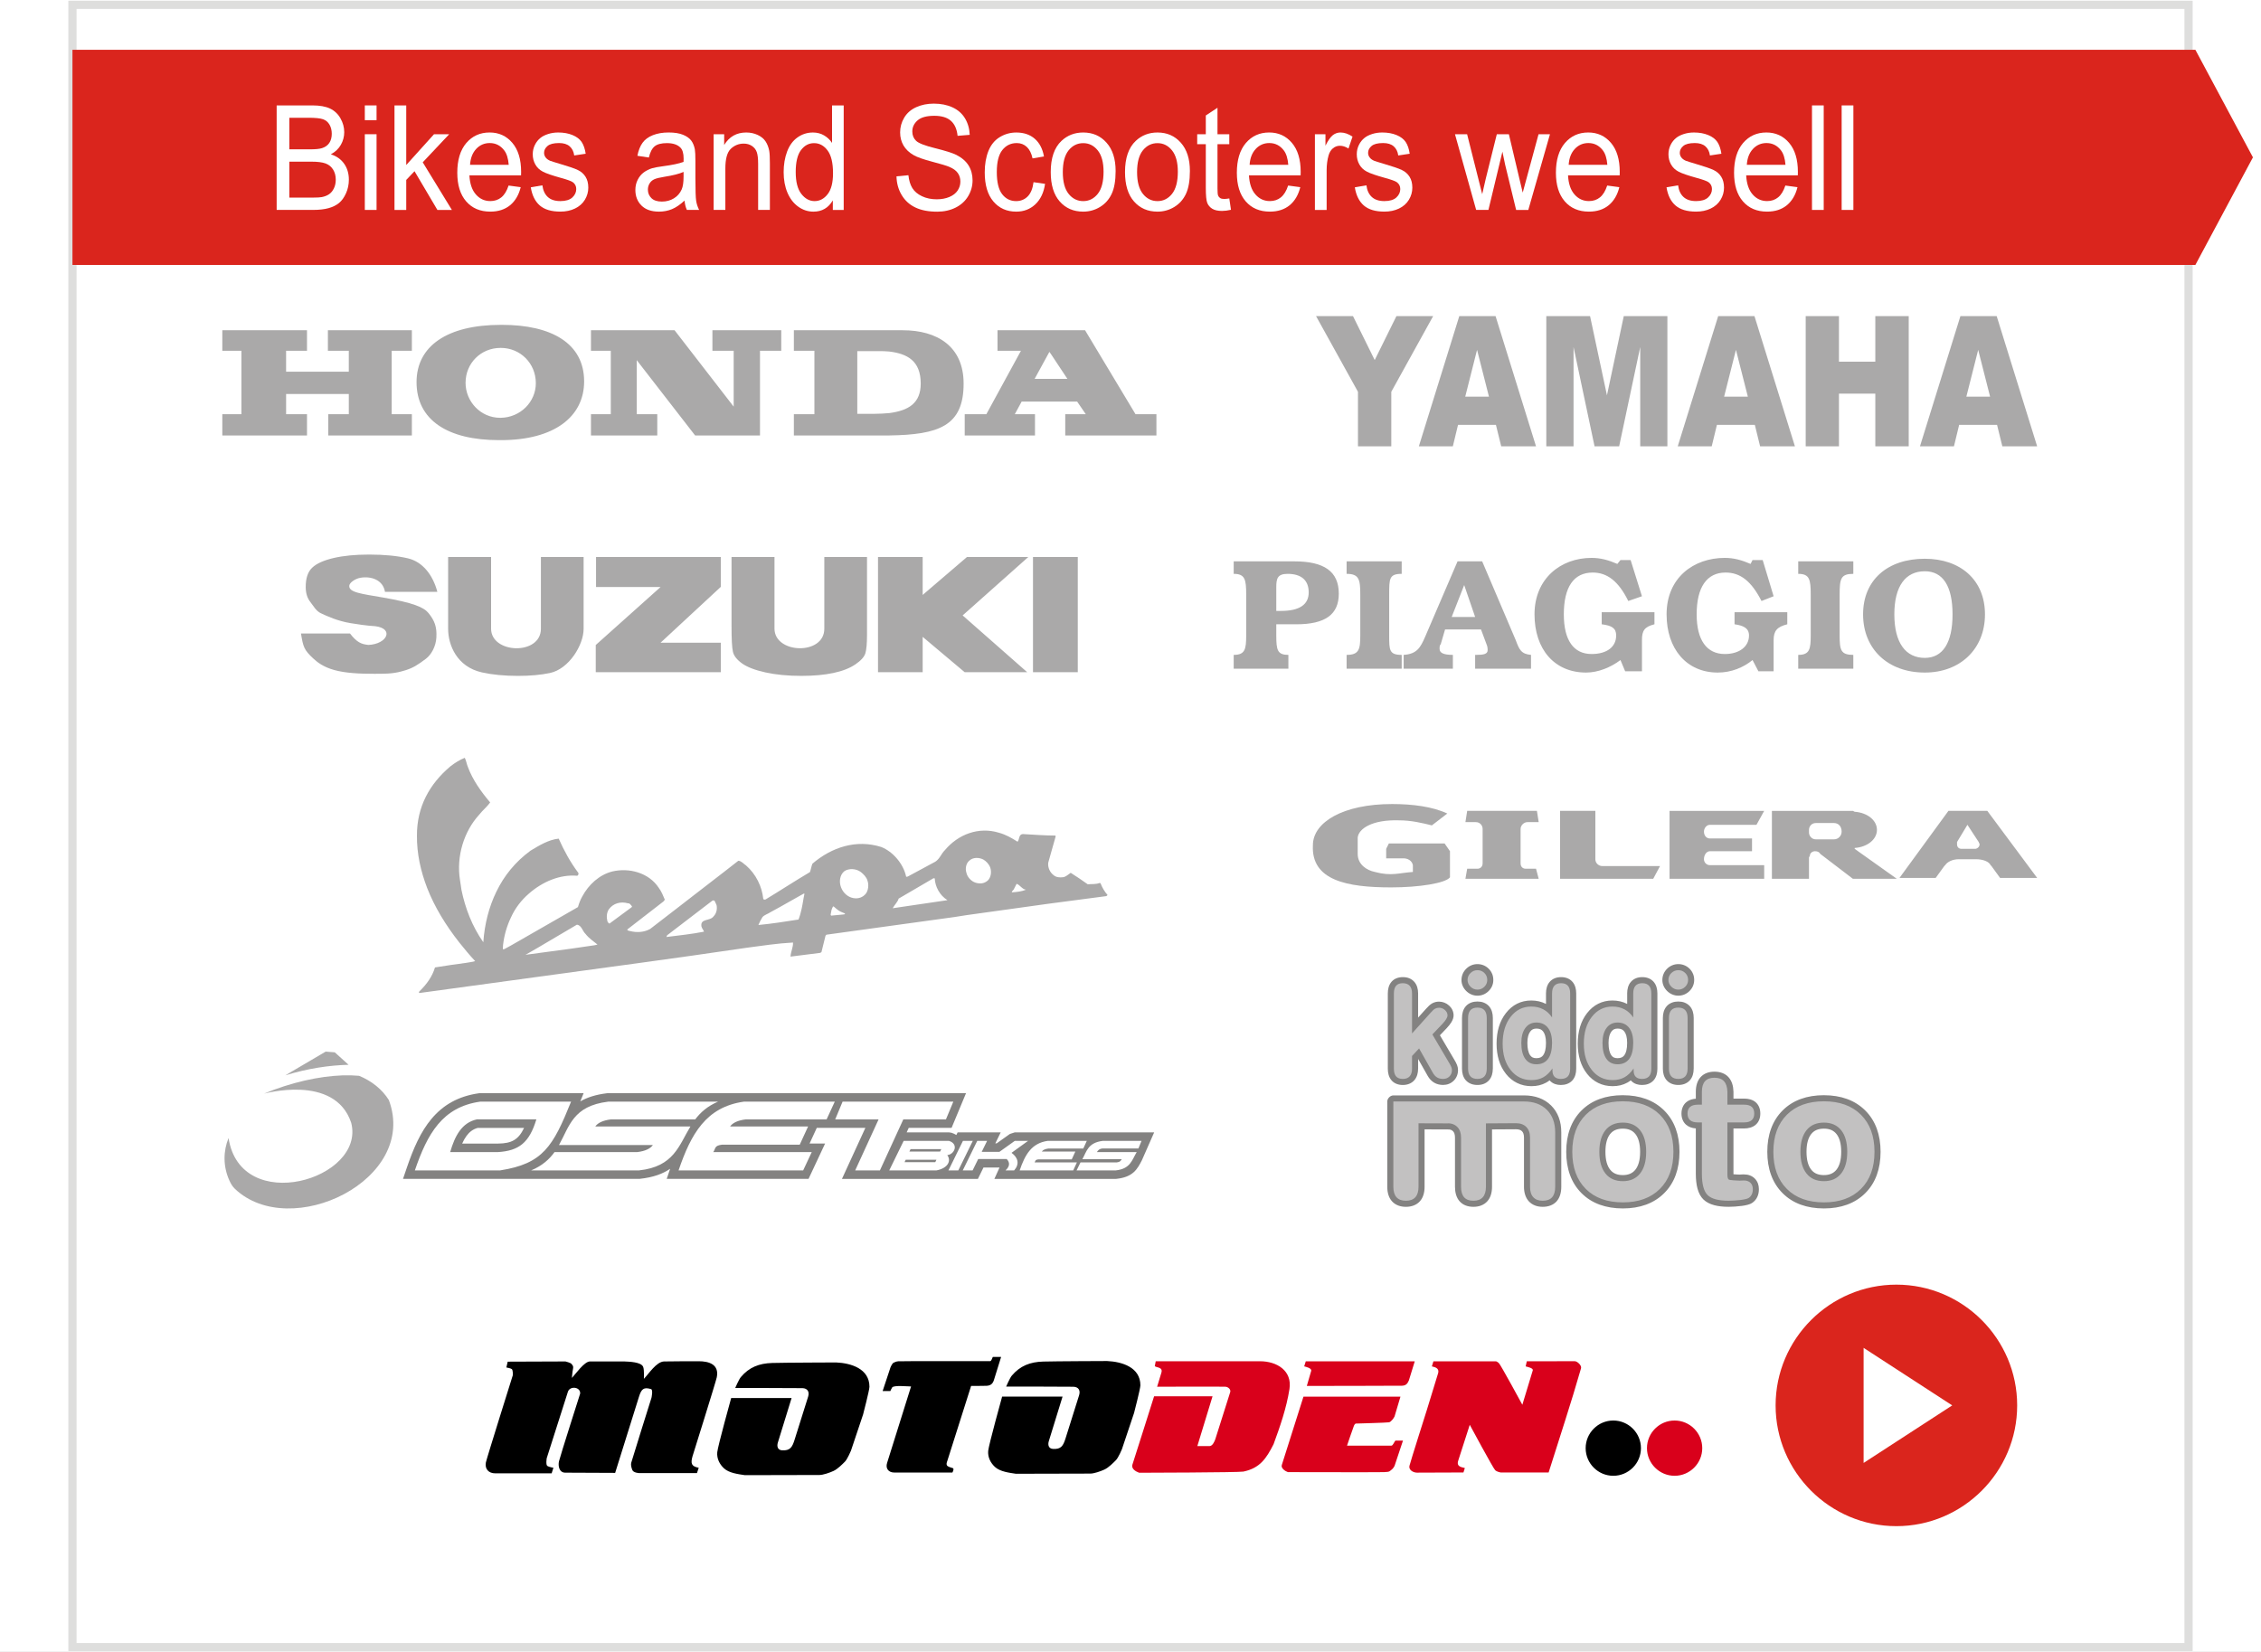 <?xml version="1.0" encoding="UTF-8"?>
<!DOCTYPE svg PUBLIC "-//W3C//DTD SVG 1.1//EN" "http://www.w3.org/Graphics/SVG/1.1/DTD/svg11.dtd">
<!-- Creator: CorelDRAW -->
<svg xmlns="http://www.w3.org/2000/svg" xml:space="preserve" width="82.55mm" height="60.325mm" shape-rendering="geometricPrecision" text-rendering="geometricPrecision" image-rendering="optimizeQuality" fill-rule="evenodd" clip-rule="evenodd"
viewBox="0 0 236.474 172.808"
 xmlns:xlink="http://www.w3.org/1999/xlink">
 <rect x="0" y="0" width="236.474" height="172.808" fill="#333333" stroke="none"/>
 <g id="Layer_x0020_1">
  <g id="_119075872">
   <rect id="_119101600" fill="white" x="-0" y="0" width="236.474" height="172.807"/>
   <rect id="_119103472" fill="white" stroke="#DEDEDD" stroke-width="0.859" x="7.579" y="0.505" width="221.316" height="171.797"/>
   <path id="_119102264" fill="#AAA9A9" d="M66.101 94.815c0,0 -0.035,0.087 -0.035,0.087 0,0 -2.325,1.716 -2.325,1.716 -0.087,-0.034 -0.199,-0.16 -0.222,-0.28 -0.097,-0.392 -0.071,-0.867 0.156,-1.211 0.451,-0.63 1.237,-0.854 1.998,-0.633 0.209,-0.018 0.288,0.164 0.429,0.321 0,0 0,0 0,0zm37.464 -4.061c0.155,0.425 0.093,1.016 -0.253,1.354 -0.375,0.336 -0.824,0.371 -1.291,0.226 -0.438,-0.143 -0.86,-0.583 -0.953,-1.064 -0.127,-0.394 -0.037,-0.954 0.306,-1.232 0.377,-0.366 1.001,-0.361 1.465,-0.127 0.288,0.164 0.598,0.479 0.727,0.843 0,0 0,0 0,0zm3.739 2.318c-0.427,0.185 -0.965,0.244 -1.473,0.276 -0.021,-0.15 0.191,-0.227 0.229,-0.374 0,0 0.267,-0.521 0.267,-0.521 0.379,0.14 0.564,0.567 0.977,0.619 0,0 0,0 0,0zm-9.542 -1.181c0.042,0.865 0.526,1.784 1.332,2.275 0,0 -5.728,0.844 -5.728,0.844 0.199,-0.376 0.51,-0.626 0.621,-1.007 0,0 3.627,-2.12 3.627,-2.12 0.059,0.003 0.091,-0.025 0.148,0.008 0,0 0,0 0,0zm-7.033 0.237c0.155,0.425 0.091,1.046 -0.195,1.387 -0.318,0.369 -0.772,0.523 -1.273,0.435 -0.59,-0.092 -1.099,-0.566 -1.305,-1.143 -0.208,-0.547 -0.137,-1.286 0.36,-1.676 0.494,-0.33 1.263,-0.258 1.72,0.095 0.285,0.224 0.595,0.539 0.694,0.901 0,0 0,0 0,0zm-19.101 2.248c0,0 4.132,-3.193 4.132,-3.193 0,0 1.461,-1.139 1.461,-1.139 0.326,0.018 0.547,0.328 0.806,0.49 1.05,0.921 1.663,2.204 1.8,3.49 0.025,0.091 0.144,0.097 0.234,0.072 1.538,-0.926 3.081,-1.942 4.65,-2.867 0.105,-0.292 0.153,-0.616 0.257,-0.878 2.029,-1.733 4.603,-2.572 7.205,-1.745 1.223,0.484 2.312,1.763 2.596,3.088 0.056,0.062 0.148,0.008 0.209,-0.018 0,0 2.851,-1.538 2.851,-1.538 0.463,-0.302 0.611,-0.829 0.988,-1.195 1.401,-1.678 3.558,-2.481 5.663,-1.829 0.704,0.187 1.338,0.55 1.941,0.94 0.221,-0.226 0.102,-0.768 0.55,-0.803 1.127,0.062 2.282,0.156 3.412,0.158 0,0 0.025,0.091 0.025,0.091 0,0 -0.777,2.753 -0.777,2.753 -0.057,0.502 0.182,1.022 0.582,1.311 0.256,0.222 0.641,0.244 0.971,0.202 0.3,-0.043 0.552,-0.297 0.799,-0.461 0.603,0.39 1.206,0.78 1.778,1.199 0.418,-0.036 0.861,0.018 1.257,-0.139 0,0 0.087,0.035 0.087,0.035 0.155,0.425 0.427,0.886 0.735,1.23 0,0 -0.125,0.112 -0.125,0.112 0,0 -6.052,0.797 -6.052,0.797 0,0 -8.573,1.193 -8.573,1.193 0,0 -1.26,0.198 -1.26,0.198 0,0 -13.398,1.849 -13.398,1.849 0,0 -0.095,0.114 -0.095,0.114 0,0 -0.421,1.702 -0.421,1.702 0,0 -0.123,0.083 -0.123,0.083 -1.048,0.121 -2.067,0.273 -3.115,0.393 0.03,-0.534 0.293,-0.995 0.26,-1.473 -1.641,0.088 -3.201,0.329 -4.789,0.539 0,0 -5.667,0.818 -5.667,0.818 0,0 -4.886,0.682 -4.886,0.682 0,0 -23.736,3.242 -23.736,3.242 -0.087,-0.035 -0.021,-0.15 0.01,-0.178 0.754,-0.732 1.334,-1.533 1.625,-2.498 1.051,-0.18 2.16,-0.327 3.238,-0.476 0.331,-0.071 0.659,-0.083 0.962,-0.185 -0.59,-0.627 -1.119,-1.281 -1.648,-1.935 -1.417,-1.803 -2.591,-3.712 -3.373,-5.718 -0.676,-1.763 -1.082,-3.57 -1.067,-5.473 -0.013,-3.005 1.309,-5.401 3.493,-7.243 0.498,-0.389 0.99,-0.689 1.507,-0.898 0.162,0.306 0.201,0.665 0.333,0.97 0.492,1.336 1.375,2.574 2.325,3.698 -0.323,0.458 -0.789,0.819 -1.141,1.276 -1.614,1.755 -2.413,4.388 -2.014,6.849 0.041,0.329 0.112,0.661 0.152,1.02 0.4,1.926 1.1,3.779 2.286,5.48 0.136,-1.926 0.59,-3.686 1.362,-5.279 0.807,-1.681 1.987,-3.132 3.568,-4.295 0.954,-0.572 1.878,-1.146 2.955,-1.265 0.556,1.25 1.203,2.446 2.062,3.594 0.023,0.12 -0.015,0.267 -0.135,0.29 -1.806,-0.159 -3.634,0.633 -5.04,1.864 -0.812,0.699 -1.454,1.556 -1.861,2.456 -0.436,0.898 -0.729,1.893 -0.846,2.928 -0.007,0.119 -0.013,0.237 -0.021,0.386 0.023,0.12 0.147,0.038 0.207,0.011 0,0 0.644,-0.351 0.644,-0.351 0,0 7.003,-4.016 7.003,-4.016 0.11,-0.381 0.25,-0.76 0.448,-1.106 0.663,-1.242 1.791,-2.281 3.149,-2.622 1.748,-0.409 3.8,0.12 4.844,1.695 0.305,0.404 0.46,0.828 0.645,1.255 0,0 -0.097,0.143 -0.097,0.143 0,0 -0.094,0.084 -0.094,0.084 0,0 -3.729,2.888 -3.729,2.888 -0.008,0.148 0.171,0.128 0.259,0.163 0.733,0.189 1.479,0.141 2.124,-0.21 0,0 3.635,-2.804 3.635,-2.804zm16.102 0.888c-0.171,-0.128 -0.343,-0.257 -0.512,-0.415 0,0 -0.087,-0.035 -0.087,-0.035 -0.066,0.115 -0.133,0.26 -0.171,0.407 -0.038,0.147 -0.048,0.325 -0.086,0.471 0,0 0.054,0.092 0.054,0.092 0,0 1.376,-0.132 1.376,-0.132 0,0 0.094,-0.084 0.094,-0.084 -0.232,-0.102 -0.466,-0.174 -0.667,-0.305zm-3.885 -0.214c0.119,-0.529 0.178,-1.061 0.294,-1.56 0,0 -0.089,-0.005 -0.089,-0.005 0,0 -2.548,1.436 -2.548,1.436 0,0 -0.889,0.486 -0.889,0.486 -0.278,0.193 -0.609,0.264 -0.861,0.518 -0.163,0.259 -0.329,0.577 -0.433,0.839 1.405,-0.131 2.786,-0.352 4.196,-0.572 0.138,-0.349 0.25,-0.759 0.331,-1.142zm-8.956 -0.494c0,0 -0.16,-0.336 -0.16,-0.336 -0.058,-0.033 -0.147,-0.038 -0.208,-0.011 0,0 -0.403,0.305 -0.403,0.305 0,0 -4.348,3.33 -4.348,3.33 0,0 -0.069,0.175 -0.069,0.175 1.318,-0.165 2.634,-0.301 3.927,-0.557 -0.05,-0.181 -0.219,-0.339 -0.267,-0.55 -0.131,-0.87 0.891,-0.516 1.278,-1.06 0.283,-0.282 0.398,-0.751 0.303,-1.173 0,0 -0.053,-0.122 -0.053,-0.122zm-18.512 4.512c0,0 -1.413,0.814 -1.413,0.814 0,0 4.705,-0.633 4.705,-0.633 0,0 2.519,-0.367 2.519,-0.367 0,0 0.301,-0.072 0.301,-0.072 -0.427,-0.351 -0.887,-0.644 -1.248,-1.11 -0.339,-0.316 -0.397,-0.885 -0.898,-0.972 0,0 -3.966,2.339 -3.966,2.339z"/>
   <path id="_119103128" fill="#AAA9A9" d="M151.65 91.776c-0.466,0.62 -3.259,1.055 -6.144,1.055 -4.593,0 -8.379,-0.714 -8.193,-4.407 0,-2.421 3.165,-4.314 8.286,-4.314 2.172,0 4.251,0.279 5.772,0.993l-1.614 1.241c-0.993,-0.248 -2.172,-0.528 -3.413,-0.528 -2.886,-0.093 -4.252,0.9 -4.345,1.8l0 1.707c0,1.086 0.9,1.707 1.8,1.893 1.707,0.466 2.545,0.093 3.972,0l0 -0.714c-0.093,-0.466 -0.528,-0.714 -0.993,-0.714l-1.8 0 0 -0.993 0.279 -0.559 5.834 0 0.559 0.807 0 2.731zm9.279 0.155l-0.279 -1.055 -1.086 0c-0.279,0 -0.528,-0.186 -0.528,-0.559l0 -3.6c0,-0.372 0.341,-0.714 0.714,-0.714l1.179 0 -0.186 -1.179 -7.292 0 -0.186 1.179 1.086 0c0.435,0 0.714,0.341 0.714,0.714l0 3.6c0,0.372 -0.279,0.559 -0.528,0.559l-1.086 0 -0.186 1.055 7.665 0zm5.927 -7.106l-3.693 0 0 7.106 9.744 0 0.714 -1.334 -6.051 0c-0.341,0 -0.714,-0.279 -0.714,-0.714l0 -5.058zm11.978 2.886c-0.341,0 -0.62,-0.279 -0.62,-0.714 0,-0.372 0.279,-0.714 0.62,-0.714l4.872 0 0.807 -1.458 -9.899 0 0 7.106 9.899 0 0 -1.427 -5.679 0c-0.341,0 -0.62,-0.279 -0.62,-0.62 0,-0.466 0.279,-0.838 0.62,-0.838l4.407 0 0 -1.335 -4.407 0zm11.079 0.093c-0.435,0 -0.714,-0.372 -0.714,-0.714l0 -0.279c0,-0.372 0.279,-0.714 0.714,-0.714l1.893 0c0.466,0 0.807,0.341 0.807,0.9 0,0.434 -0.341,0.807 -0.807,0.807l-1.893 0zm3.879 -2.979l-8.472 0 0 7.106 3.879 0 0 -2.234 0.093 -0.186c0,-0.279 0.279,-0.466 0.528,-0.466 0.279,0 0.466,0.093 0.559,0.279l3.413 2.607 4.593 0 -4.407 -3.134 0 -0.093c1.334,-0.093 2.328,-0.9 2.328,-1.893 0,-0.993 -0.993,-1.8 -2.328,-1.893l-0.186 -0.093zm11.078 5.058c-0.62,0 -1.179,0.248 -1.427,0.62l-0.093 0.093 -0.9 1.241 -3.786 0 5.12 -7.013 4.065 0 5.213 7.013 -3.879 0 -0.9 -1.241 -0.093 -0.093c-0.155,-0.372 -0.807,-0.62 -1.521,-0.62l-1.8 0zm0.279 -1.086c-0.279,0 -0.466,-0.186 -0.466,-0.466 0,-0.093 0,-0.186 0,-0.248l1.086 -1.8 1.179 1.8c0,0.062 0.093,0.155 0.093,0.248 0,0.279 -0.279,0.466 -0.466,0.466l-1.427 0z"/>
   <path id="_119107872" fill="#AAA9A9" d="M135.363 58.722l-6.333 0 0 1.308c1.185,0 1.307,0.586 1.307,2.165l0 0 0 4.284c0,1.443 -0.123,2.029 -1.307,2.029l0 0 0 1.443 5.72 0 0 -1.443c-1.144,0 -1.266,-0.496 -1.266,-2.029l0 0 0 -1.172 2.084 0c3.065,0 4.454,-1.037 4.454,-3.202 0,-2.345 -1.553,-3.382 -4.658,-3.382l0 0zm-1.879 5.186l0 -2.48c0,-0.902 0.123,-1.398 1.185,-1.398 1.389,0 2.206,0.631 2.206,1.939 0,1.263 -0.94,1.939 -2.901,1.939 -0.123,0 -0.245,0 -0.49,0l0 0zm13.116 -5.186l-5.761 0 0 1.308c1.307,0 1.43,0.586 1.43,2.165l0 0 0 4.284c0,1.443 -0.123,2.029 -1.43,2.029l0 0 0 1.443 5.761 0 0 -1.443c-1.307,0 -1.307,-0.496 -1.307,-2.029l0 0 0 -4.284c0,-1.668 0,-2.165 1.307,-2.165l0 0 0 -1.308zm5.23 5.817l1.307 -3.337 1.144 3.337 -2.452 0zm0.123 5.411l0 -1.443c-1.022,0 -1.389,-0.225 -1.389,-0.631 0,-0.225 0,-0.361 0.123,-0.496l0 0 0.449 -1.533 3.759 0 0.572 1.533c0.082,0.18 0.123,0.361 0.123,0.631 0,0.406 -0.408,0.496 -1.185,0.496l0 0 -0.123 0 0 1.443 5.843 0 0 -1.443c-1.022,-0.09 -1.226,-0.541 -1.594,-1.533l0 0 -3.514 -8.252 -2.574 0 -3.391 7.891c-0.49,1.127 -0.858,1.804 -2.247,1.894l0 0 0 1.443 5.148 0zm18.019 0.271l1.757 0 0 -3.247c0,-0.992 0.245,-1.398 1.307,-1.668l0 0 0 -1.263 -5.516 0 0 1.263c1.062,0.135 1.512,0.406 1.512,1.172 0,1.172 -0.94,1.939 -2.574,1.939 -1.879,0 -2.901,-1.443 -2.901,-4.149 0,-2.841 1.022,-4.374 3.024,-4.374 1.512,0 2.697,0.902 3.718,2.976l0 0 1.43 -0.496 -1.185 -3.788 -1.062 0 -0.327 0.406c-0.94,-0.406 -1.757,-0.631 -2.697,-0.631 -3.228,0 -5.966,2.165 -5.966,5.907 0,3.653 2.084,6.088 5.394,6.088 1.267,0 2.574,-0.541 3.596,-1.308l0 0 0.49 1.172zm13.933 0l1.594 0 0 -3.247c0,-0.992 0.368,-1.398 1.43,-1.668l0 0 0 -1.263 -5.516 0 0 1.263c0.94,0.135 1.512,0.406 1.512,1.172 0,1.172 -1.022,1.939 -2.533,1.939 -1.879,0 -2.942,-1.443 -2.942,-4.149 0,-2.841 1.062,-4.374 3.024,-4.374 1.553,0 2.697,0.902 3.759,2.976l0 0 1.267 -0.496 -1.144 -3.788 -1.062 0 -0.204 0.406c-0.94,-0.406 -1.757,-0.631 -2.697,-0.631 -3.269,0 -6.088,2.074 -6.088,5.907 0,3.607 2.084,6.088 5.353,6.088 1.43,0 2.697,-0.541 3.637,-1.308l0 0 0.613 1.172zm9.929 -11.499l-5.761 0 0 1.308c1.185,0 1.307,0.586 1.307,2.165l0 0 0 4.284c0,1.443 -0.123,2.029 -1.307,2.029l0 1.443 5.761 0 0 -1.443c-1.307,0 -1.43,-0.496 -1.43,-2.029l0 0 0 -4.284c0,-1.668 0.123,-2.165 1.43,-2.165l0 0 0 -1.308zm1.022 5.546c0,3.607 2.574,6.088 6.456,6.088 3.718,0 6.292,-2.48 6.292,-6.088 0,-3.607 -2.574,-5.817 -6.292,-5.817 -3.882,0 -6.456,2.209 -6.456,5.817l0 0zm3.269 0c0,-2.976 1.185,-4.509 3.187,-4.509 1.879,0 2.901,1.533 2.901,4.509 0,2.976 -1.022,4.554 -2.901,4.554 -2.002,0 -3.187,-1.578 -3.187,-4.554l0 0z"/>
   <path id="_119107184" fill="#AAA9A9" d="M32.109 34.547l-8.857 0 0 2.149 1.997 0 0 6.633 -1.997 0 0 2.224 8.857 0 0 -2.224 -2.186 0 0 -2.112 6.558 0 0 2.112 -2.148 0 0 2.224 8.743 0 0 -2.224 -2.11 0 0 -6.633 2.11 0 0 -2.149 -8.782 0 0 2.149 2.186 0 0 2.185 -6.558 0 0 -2.185 2.186 0 0 -2.149zm77.832 5.088l1.697 0 -1.697 -2.562 -0.188 -0.264 -1.545 2.827 1.733 0zm0 -5.088l3.544 0 5.276 8.782 2.187 0 0 2.224 -9.536 0 0 -2.224 2.149 0 -0.904 -1.319 -2.715 0 -3.09 0 -0.716 1.319 2.111 0 0 2.224 -7.349 0 0 -2.224 2.262 0 3.618 -6.633 -2.45 0 0 -2.149 5.615 0zm-16.961 8.669c2.072,-0.264 3.317,-1.056 3.317,-3.091 0,-2.376 -1.395,-3.128 -3.317,-3.355 -0.377,-0.038 -0.716,-0.038 -1.131,-0.038l-2.187 0 0 6.558 1.772 0c0.565,0 1.056,-0.037 1.545,-0.075zm0 -8.669l1.433 0c3.618,0 6.37,1.696 6.37,5.579 0,4.447 -2.601,5.352 -7.803,5.427 -0.339,0 -0.641,0 -0.981,0l-8.97 0 0 -2.224 2.148 0 0 -6.633 -2.148 0 0 -2.149 9.951 0zm-40.594 9.159c2.035,-0.038 3.656,-1.658 3.656,-3.618 0,-2.112 -1.658,-3.694 -3.656,-3.694 -0.037,0 -0.037,0 -0.037,0 -2.036,0 -3.657,1.583 -3.657,3.657 0,1.921 1.545,3.655 3.619,3.655 0.038,0 0.038,0 0.075,0zm0 -9.724c0.038,0 0.075,0 0.113,0 5.164,0 8.594,1.922 8.594,5.917 0,3.695 -3.13,6.144 -8.707,6.144 -0.037,0 -0.075,0 -0.189,0 -5.39,0 -8.631,-2.11 -8.631,-6.068 0,-3.77 3.203,-5.992 8.82,-5.992zm18.167 0.565l-8.745 0 0 2.149 2.073 0 0 6.633 -2.073 0 0 2.224 6.936 0 0 -2.224 -2.149 0 0 -5.654 6.106 7.878 6.785 0 0 -8.857 2.224 0 0 -2.149 -7.199 0 0 2.149 2.224 0 0 5.842 -6.182 -7.991z"/>
   <path id="_119108712" fill="#AAA9A9" d="M208.14 41.495l-1.245 -4.897 -1.237 4.897 2.482 0zm0.728 2.947l-3.963 0 -0.545 2.249 -3.554 0 4.231 -13.623 3.793 0 4.233 13.623 -3.641 0 -0.553 -2.249zm-20.013 -11.375l3.478 0 0 4.767 3.803 0 0 -4.767 3.494 0 0 13.623 -3.494 0 0 -5.51 -3.803 0 0 5.51 -3.478 0 0 -13.623zm-6.05 8.428l-1.245 -4.897 -1.237 4.897 2.482 0zm0.729 2.947l-3.963 0 -0.545 2.249 -3.554 0 4.231 -13.623 3.793 0 4.233 13.623 -3.641 0 -0.553 -2.249zm-21.809 -11.375l4.577 0 1.767 8.288 1.759 -8.288 4.561 0 0 13.623 -2.841 0 0 -10.388 -2.204 10.388 -2.572 0 -2.197 -10.388 0 10.388 -2.849 0 0 -13.623zm-5.997 8.428l-1.245 -4.897 -1.237 4.897 2.482 0zm0.729 2.947l-3.963 0 -0.545 2.249 -3.554 0 4.23 -13.623 3.793 0 4.233 13.623 -3.641 0 -0.553 -2.249zm-18.815 -11.375l3.864 0 2.272 4.599 2.272 -4.599 3.84 0 -4.377 7.917 0 5.706 -3.486 0 0 -5.706 -4.385 -7.917z"/>
   <path id="_119104904" fill="#AAA9A9" d="M112.724 58.267l0 12.051 -4.685 0 0 -12.051 4.685 0zm-5.175 0l-6.867 6.112 6.75 5.939 -6.538 0 -4.393 -3.696 0 3.696 -4.671 0 0 -12.051 4.671 0 0 3.969 4.636 -3.969 6.412 0zm-16.869 0l0 8.141c0,0.922 -0.061,1.572 -0.176,1.945 -0.121,0.375 -0.468,0.757 -1.045,1.15 -0.583,0.396 -1.341,0.694 -2.29,0.896 -0.944,0.203 -2.065,0.305 -3.346,0.305 -1.426,0 -2.682,-0.121 -3.767,-0.362 -1.09,-0.241 -1.904,-0.555 -2.446,-0.94 -0.537,-0.388 -0.859,-0.793 -0.954,-1.222 -0.101,-0.429 -0.146,-1.331 -0.146,-2.707l0 -7.207 4.493 0 0 7.495c0,2.647 5.211,2.818 5.211,0.011l0 -7.506 4.466 0zm-29.641 0l0 7.521c0,1.687 -1.53,4.188 -3.511,4.612 -0.944,0.202 -2.065,0.305 -3.346,0.305 -1.426,0 -2.682,-0.122 -3.767,-0.362 -2.635,-0.584 -3.546,-2.868 -3.546,-4.566l0 -7.509 4.493 0 0 7.495c0,2.647 5.211,2.818 5.211,0.011l0 -7.506 4.466 0zm14.348 0l0 3.126 -6.3 5.84 6.3 0 0 3.085 -13.078 0 0 -2.844 6.782 -6.068 -6.752 0 0 -3.14 13.048 0zm-38.783 8.001c0.735,0.952 1.2,1.119 1.921,1.197 1.957,-0.076 2.744,-1.715 0.704,-1.961 -0.098,-0.012 -0.708,-0.011 -2.548,-0.314 -1.398,-0.23 -2.476,-0.739 -3.126,-1.04 -0.492,-0.228 -0.772,-0.763 -1.095,-1.172 -0.326,-0.413 -0.486,-0.937 -0.486,-1.578 0,-0.922 0.228,-1.598 0.689,-2.025 0.456,-0.427 1.199,-0.76 2.225,-1.001 1.026,-0.239 2.264,-0.361 3.717,-0.361 1.59,0 2.944,0.132 4.058,0.394 1.523,0.358 2.606,1.714 3.079,3.507l-5.478 0c-0.206,-1.279 -1.493,-1.663 -2.571,-1.472 -0.567,0.1 -1.14,0.518 -1.164,0.828 -0.056,0.709 1.265,0.844 3.492,1.23 3.212,0.557 4.301,1.025 4.789,1.627 0.647,0.796 0.895,1.452 0.829,2.569 -0.054,0.909 -0.508,1.777 -1.101,2.223 -0.846,0.636 -1.328,0.946 -2.132,1.197 -1.112,0.347 -1.737,0.371 -3.228,0.371 -1.635,0 -3.049,-0.074 -4.204,-0.391 -1.159,-0.318 -1.791,-0.821 -2.211,-1.212 -0.984,-0.915 -1.053,-1.22 -1.285,-2.614l5.128 0z"/>
   <g>
    <path id="_119114136" fill="#838281" fill-rule="nonzero" d="M148.317 111.797c0,0.235 -0.031,0.45 -0.091,0.647 -0.069,0.223 -0.175,0.415 -0.318,0.573 -0.149,0.166 -0.333,0.29 -0.55,0.372 -0.195,0.073 -0.41,0.11 -0.642,0.11 -0.231,0 -0.443,-0.036 -0.634,-0.109 -0.219,-0.083 -0.4,-0.208 -0.545,-0.375l0.003 0c-0.14,-0.161 -0.243,-0.353 -0.307,-0.576 -0.055,-0.191 -0.083,-0.406 -0.083,-0.643l0 -7.871c0,-0.239 0.028,-0.455 0.083,-0.647 0.064,-0.224 0.166,-0.417 0.305,-0.576l0 -0.002c0.145,-0.167 0.327,-0.292 0.545,-0.374 0.191,-0.072 0.403,-0.109 0.634,-0.109 0.506,0 0.904,0.161 1.193,0.482 0.144,0.16 0.251,0.352 0.32,0.576l-0.002 -0.003c0.061,0.198 0.091,0.416 0.091,0.653l0 2.525 0.835 -0.929 -0.005 0.007c0.115,-0.131 0.218,-0.239 0.309,-0.322 0.117,-0.107 0.229,-0.191 0.337,-0.249l-0.005 0.002c0.107,-0.058 0.223,-0.103 0.346,-0.134l0.005 -0.003c0.115,-0.028 0.237,-0.042 0.362,-0.042 0.194,0 0.382,0.036 0.562,0.105 0.179,0.07 0.341,0.17 0.486,0.3l0 -0.002c0.15,0.135 0.268,0.29 0.349,0.461l-0.002 -0.002c0.088,0.182 0.132,0.375 0.132,0.573 0,0.223 -0.077,0.461 -0.229,0.714 -0.113,0.188 -0.278,0.397 -0.491,0.626l-0.02 0.02 -0.009 0.009 -0.681 0.716 1.476 2.505 -0.005 -0.01c0.066,0.108 0.127,0.214 0.183,0.319 0.057,0.107 0.101,0.202 0.131,0.282 -0.001,-0.002 -0.001,-0.005 -0.001,-0.007l0.004 0.013c0,0 0,0.001 0.001,0.001l-0.001 -0.001c0,0 0.001,0.001 0.001,0.001 0.034,0.088 0.059,0.173 0.075,0.254 0.019,0.097 0.029,0.192 0.029,0.283 0,0.212 -0.037,0.413 -0.11,0.598 -0.076,0.193 -0.19,0.365 -0.339,0.513l-0.003 0.002c-0.151,0.149 -0.324,0.261 -0.517,0.335 -0.185,0.071 -0.385,0.107 -0.598,0.107 -0.166,0 -0.327,-0.019 -0.483,-0.058 -0.164,-0.04 -0.315,-0.101 -0.453,-0.183 -0.138,-0.082 -0.267,-0.187 -0.383,-0.313 -0.108,-0.117 -0.205,-0.251 -0.291,-0.401l0 -0.003 -0.996 -1.761 0 1.017zm7.814 0c0,0.237 -0.031,0.455 -0.091,0.651 -0.069,0.224 -0.176,0.415 -0.32,0.573 -0.151,0.166 -0.337,0.29 -0.555,0.37 -0.193,0.071 -0.407,0.107 -0.642,0.107 -0.235,0 -0.45,-0.036 -0.645,-0.107 -0.222,-0.081 -0.409,-0.206 -0.559,-0.37l-0.003 0c-0.141,-0.155 -0.247,-0.347 -0.317,-0.573 -0.06,-0.197 -0.091,-0.414 -0.091,-0.651l0 -5.308c0,-0.24 0.03,-0.459 0.089,-0.655 0.068,-0.227 0.176,-0.423 0.32,-0.583 0.151,-0.168 0.337,-0.293 0.559,-0.375 0.195,-0.071 0.411,-0.107 0.648,-0.107 0.235,0 0.45,0.036 0.643,0.107l0.003 0.003c0.22,0.082 0.406,0.207 0.555,0.372 0.144,0.16 0.251,0.355 0.32,0.583 0.059,0.196 0.089,0.415 0.089,0.655l0 5.308zm-3.276 -9.287c0,-0.22 0.043,-0.432 0.128,-0.634 0.084,-0.198 0.207,-0.378 0.368,-0.537 0.16,-0.157 0.339,-0.278 0.538,-0.359l-0.003 0c0.201,-0.084 0.415,-0.125 0.637,-0.125 0.222,0 0.433,0.04 0.632,0.121 0.2,0.08 0.38,0.199 0.54,0.357 0.161,0.159 0.283,0.34 0.365,0.54l0.003 0.003c0.081,0.198 0.121,0.41 0.121,0.635 0,0.453 -0.165,0.841 -0.494,1.166 -0.159,0.156 -0.337,0.276 -0.535,0.358 -0.201,0.083 -0.412,0.125 -0.633,0.125 -0.22,0 -0.431,-0.043 -0.634,-0.129 -0.195,-0.083 -0.374,-0.203 -0.534,-0.36l-0.003 -0.002c-0.159,-0.158 -0.281,-0.333 -0.366,-0.525 -0.088,-0.201 -0.132,-0.411 -0.132,-0.631zm1.388 0.258c0.001,0.001 0.001,0.001 0.001,0.001l-0.003 -0.002c0,0 0.001,0.001 0.001,0.001zm6.445 4.832c-0.148,0 -0.272,0.025 -0.374,0.075 -0.099,0.049 -0.189,0.128 -0.271,0.237 -0.093,0.124 -0.164,0.278 -0.214,0.461l0 -0.003c-0.056,0.205 -0.084,0.446 -0.084,0.723 0,0.591 0.097,1.024 0.289,1.298 0.073,0.105 0.16,0.181 0.258,0.229 0.105,0.051 0.237,0.077 0.395,0.077 0.176,0 0.323,-0.028 0.441,-0.083 0.106,-0.049 0.197,-0.125 0.27,-0.225 0.09,-0.122 0.16,-0.283 0.209,-0.479 0.056,-0.225 0.084,-0.497 0.084,-0.818 0,-0.284 -0.028,-0.531 -0.085,-0.738 -0.049,-0.181 -0.12,-0.331 -0.21,-0.447l0 -0.003c-0.079,-0.102 -0.173,-0.178 -0.28,-0.227 -0.115,-0.052 -0.258,-0.079 -0.429,-0.079zm1.004 -3.674c0,-0.234 0.029,-0.45 0.086,-0.646 0.065,-0.224 0.168,-0.416 0.308,-0.575 0.001,-0.001 0.002,-0.002 0.003,-0.003l-0.003 0.003c0.001,-0.001 0.002,-0.002 0.003,-0.003 0.147,-0.168 0.329,-0.293 0.544,-0.375l-0.002 0c0.192,-0.073 0.406,-0.11 0.641,-0.11 0.233,0 0.447,0.037 0.639,0.11 0.217,0.082 0.398,0.207 0.545,0.375 0.142,0.16 0.245,0.352 0.311,0.578 0.057,0.197 0.086,0.412 0.086,0.646l0 7.871c0,0.238 -0.03,0.455 -0.088,0.65 -0.068,0.226 -0.174,0.42 -0.319,0.579l-0.003 0.003c-0.15,0.163 -0.335,0.285 -0.555,0.365 -0.195,0.07 -0.41,0.106 -0.644,0.106 -0.213,0 -0.408,-0.03 -0.585,-0.091l0.002 0c-0.203,-0.068 -0.376,-0.174 -0.518,-0.315l-0.007 -0.007c-0.023,-0.023 -0.045,-0.046 -0.066,-0.071 -0.115,0.089 -0.234,0.166 -0.356,0.234 -0.229,0.127 -0.474,0.222 -0.731,0.283 -0.254,0.06 -0.522,0.091 -0.807,0.091 -0.543,0 -1.042,-0.109 -1.495,-0.328 -0.454,-0.219 -0.85,-0.541 -1.186,-0.967l0.003 0c-0.33,-0.415 -0.576,-0.891 -0.738,-1.428 -0.157,-0.52 -0.237,-1.097 -0.237,-1.728 0,-0.633 0.079,-1.214 0.237,-1.742 0.162,-0.541 0.406,-1.023 0.734,-1.444 0.339,-0.437 0.731,-0.767 1.175,-0.988 0.449,-0.224 0.944,-0.336 1.483,-0.336 0.277,0 0.545,0.03 0.804,0.089 0.259,0.059 0.505,0.15 0.736,0.27l0 -1.096zm2.764 -1.224c0.001,0.001 0.002,0.001 0.002,0.002l-0.003 -0.003c0,0 0,0 0,0zm-0.946 9.471c0,-0 0,-0.001 0.001,-0.001 0,-0.001 0.001,-0.001 0.002,-0.001l-0.002 0.001 -0.001 0.001zm5.668 -4.573c-0.148,0 -0.272,0.025 -0.374,0.075 -0.099,0.049 -0.189,0.128 -0.271,0.237 -0.093,0.124 -0.164,0.278 -0.214,0.461l0 -0.003c-0.056,0.205 -0.084,0.446 -0.084,0.723 0,0.317 0.027,0.588 0.081,0.81 0.048,0.197 0.117,0.36 0.207,0.488 0.073,0.104 0.16,0.181 0.258,0.229 0.105,0.051 0.237,0.077 0.395,0.077 0.176,0 0.323,-0.028 0.441,-0.083 0.106,-0.049 0.197,-0.125 0.27,-0.225 0.09,-0.122 0.16,-0.283 0.209,-0.48 0.056,-0.225 0.084,-0.497 0.084,-0.818 0,-0.284 -0.028,-0.531 -0.085,-0.738 -0.049,-0.181 -0.119,-0.331 -0.21,-0.447l0 -0.003c-0.079,-0.102 -0.173,-0.178 -0.28,-0.227 -0.115,-0.052 -0.258,-0.079 -0.429,-0.079zm1.004 -3.674c0,-0.234 0.029,-0.45 0.086,-0.646 0.065,-0.224 0.168,-0.416 0.308,-0.575 0.001,-0.001 0.002,-0.002 0.003,-0.003l-0.003 0.003c0.001,-0.001 0.002,-0.002 0.003,-0.003 0.147,-0.168 0.329,-0.293 0.544,-0.375l-0.002 0c0.192,-0.073 0.406,-0.11 0.641,-0.11 0.233,0 0.447,0.037 0.639,0.11 0.216,0.082 0.398,0.207 0.545,0.375 0.142,0.16 0.245,0.353 0.311,0.578 0.057,0.197 0.086,0.412 0.086,0.646l0 7.871c0,0.238 -0.03,0.456 -0.088,0.65 -0.068,0.226 -0.174,0.42 -0.319,0.579l-0.003 0.003c-0.15,0.163 -0.335,0.285 -0.555,0.365 -0.195,0.07 -0.41,0.106 -0.644,0.106 -0.213,0 -0.408,-0.03 -0.585,-0.091l0.002 0c-0.203,-0.068 -0.376,-0.174 -0.518,-0.315l-0.007 -0.007c-0.023,-0.023 -0.045,-0.046 -0.066,-0.071 -0.115,0.089 -0.234,0.166 -0.356,0.234 -0.229,0.127 -0.474,0.222 -0.731,0.283 -0.254,0.06 -0.522,0.091 -0.807,0.091 -0.543,0 -1.042,-0.109 -1.495,-0.328 -0.454,-0.219 -0.85,-0.541 -1.186,-0.967l0.003 0c-0.33,-0.415 -0.576,-0.891 -0.738,-1.428 -0.157,-0.52 -0.237,-1.097 -0.237,-1.728 0,-0.633 0.079,-1.214 0.237,-1.742 0.162,-0.541 0.406,-1.023 0.734,-1.444 0.339,-0.437 0.732,-0.767 1.176,-0.988 0.449,-0.224 0.943,-0.336 1.483,-0.336 0.277,0 0.545,0.03 0.804,0.089 0.259,0.059 0.505,0.15 0.736,0.27l0 -1.096zm2.764 -1.224c0.001,0.001 0.002,0.001 0.002,0.002l-0.003 -0.003c0,0 0,0 0,0zm-0.946 9.471c0,-0 0,-0.001 0.001,-0.001 0,-0.001 0.001,-0.001 0.002,-0.001l-0.002 0.001 -0.001 0.001zm5.139 -0.376c0,0.237 -0.031,0.454 -0.091,0.651 -0.069,0.224 -0.176,0.416 -0.32,0.573 -0.15,0.165 -0.336,0.289 -0.555,0.37 -0.193,0.071 -0.407,0.107 -0.642,0.107 -0.235,0 -0.45,-0.036 -0.645,-0.107 -0.222,-0.081 -0.409,-0.206 -0.559,-0.37 -0.144,-0.158 -0.251,-0.349 -0.32,-0.573 -0.06,-0.197 -0.091,-0.414 -0.091,-0.651l0 -5.308c0,-0.24 0.03,-0.459 0.089,-0.655 0.068,-0.227 0.176,-0.423 0.32,-0.583l-0.002 0c0.15,-0.167 0.337,-0.292 0.561,-0.374 0.194,-0.072 0.41,-0.108 0.648,-0.108 0.237,0 0.453,0.036 0.645,0.107l0 0.003c0.22,0.082 0.406,0.207 0.555,0.372 0.144,0.16 0.251,0.355 0.32,0.583 0.059,0.196 0.089,0.415 0.089,0.655l0 5.308zm-3.276 -9.287c0,-0.22 0.043,-0.432 0.128,-0.634 0.084,-0.198 0.207,-0.377 0.368,-0.537 0.16,-0.158 0.34,-0.278 0.538,-0.36 0.202,-0.083 0.414,-0.125 0.634,-0.125 0.222,0 0.433,0.04 0.633,0.121 0.199,0.08 0.38,0.199 0.54,0.357 0.161,0.159 0.283,0.34 0.365,0.54l0.003 0.003c0.081,0.198 0.121,0.41 0.121,0.635 0,0.22 -0.043,0.431 -0.127,0.632 -0.084,0.197 -0.206,0.375 -0.366,0.533 -0.159,0.156 -0.337,0.276 -0.535,0.358 -0.201,0.083 -0.412,0.125 -0.633,0.125 -0.219,0 -0.431,-0.043 -0.634,-0.129 -0.196,-0.083 -0.374,-0.203 -0.534,-0.36l-0.003 -0.002c-0.159,-0.158 -0.281,-0.333 -0.366,-0.525 -0.088,-0.201 -0.132,-0.411 -0.132,-0.631zm1.102 0.258c0.001,0.001 0.001,0.001 0.001,0.001l-0.003 -0.002c0,0 0.001,0.001 0.001,0.001zm15.796 15.301c-0.308,0 -0.572,0.048 -0.791,0.144 -0.207,0.091 -0.386,0.229 -0.534,0.413 -0.158,0.197 -0.279,0.444 -0.362,0.738 -0.09,0.318 -0.135,0.693 -0.135,1.125 0,0.435 0.045,0.813 0.135,1.132 0.083,0.296 0.205,0.545 0.365,0.745 0.147,0.184 0.325,0.323 0.534,0.415 0.22,0.097 0.483,0.146 0.789,0.146 0.573,0 1.008,-0.187 1.306,-0.56 0.16,-0.2 0.282,-0.449 0.365,-0.745 0.09,-0.319 0.135,-0.697 0.135,-1.133 0,-0.432 -0.045,-0.808 -0.135,-1.126 -0.083,-0.294 -0.204,-0.54 -0.362,-0.738 -0.148,-0.184 -0.325,-0.322 -0.532,-0.413 -0.217,-0.096 -0.476,-0.144 -0.777,-0.144zm0.003 -3.498c0.89,0 1.694,0.131 2.412,0.392 0.733,0.266 1.369,0.668 1.906,1.203 0.538,0.536 0.942,1.172 1.21,1.907 0.262,0.718 0.394,1.523 0.394,2.415 0,0.895 -0.131,1.702 -0.394,2.422 -0.268,0.735 -0.671,1.372 -1.21,1.909 -0.537,0.535 -1.173,0.936 -1.906,1.203 -0.718,0.261 -1.522,0.392 -2.412,0.392 -0.894,0 -1.701,-0.131 -2.42,-0.392 -0.734,-0.267 -1.369,-0.668 -1.904,-1.203l-0.003 -0.003c-0.535,-0.536 -0.938,-1.172 -1.205,-1.908 -0.262,-0.72 -0.393,-1.527 -0.393,-2.421 0,-0.891 0.131,-1.697 0.393,-2.415 0.268,-0.734 0.67,-1.37 1.205,-1.905l0.003 -0.003c0.536,-0.535 1.17,-0.937 1.904,-1.203 0.719,-0.261 1.526,-0.392 2.42,-0.392zm-31.37 0.019c0.574,0 1.097,0.086 1.568,0.257 0.486,0.177 0.908,0.443 1.265,0.798 0.358,0.355 0.627,0.775 0.806,1.257 0.172,0.466 0.259,0.987 0.259,1.56l0 5.683c0,0.301 -0.037,0.576 -0.109,0.822 -0.082,0.276 -0.208,0.511 -0.378,0.702l0 0.002c-0.176,0.197 -0.397,0.345 -0.664,0.443 -0.236,0.087 -0.502,0.131 -0.795,0.131 -0.288,0 -0.552,-0.045 -0.79,-0.135 -0.261,-0.099 -0.482,-0.247 -0.661,-0.443 -0.175,-0.191 -0.305,-0.426 -0.39,-0.702 -0.076,-0.246 -0.114,-0.52 -0.114,-0.82l0 -5.146c0,-0.167 -0.021,-0.307 -0.061,-0.421 -0.034,-0.095 -0.083,-0.176 -0.147,-0.24 -0.062,-0.063 -0.14,-0.113 -0.232,-0.146 -0.108,-0.04 -0.243,-0.06 -0.402,-0.06l-2.501 0.015 0 5.998c0,0.302 -0.037,0.576 -0.11,0.82 -0.082,0.274 -0.209,0.507 -0.382,0.7 -0.178,0.198 -0.398,0.347 -0.659,0.445 -0.238,0.09 -0.503,0.135 -0.795,0.135 -0.289,0 -0.552,-0.045 -0.788,-0.133l-0.003 0c-0.258,-0.097 -0.476,-0.246 -0.652,-0.445 -0.17,-0.191 -0.295,-0.425 -0.375,-0.701 -0.072,-0.246 -0.108,-0.52 -0.108,-0.82l0 -5.13c0,-0.172 -0.02,-0.317 -0.059,-0.432l0 -0.002c-0.032,-0.093 -0.078,-0.172 -0.138,-0.235 -0.066,-0.069 -0.146,-0.124 -0.239,-0.158 -0.089,-0.032 -0.201,-0.047 -0.337,-0.038 -0,0 -0.042,0 -0.042,0l-2.366 -0.008 0 6.003c0,0.302 -0.036,0.576 -0.11,0.82 -0.082,0.274 -0.209,0.507 -0.382,0.7 -0.178,0.198 -0.399,0.347 -0.664,0.445 -0.24,0.09 -0.507,0.135 -0.799,0.135 -0.291,0 -0.556,-0.045 -0.795,-0.135 -0.26,-0.098 -0.48,-0.247 -0.659,-0.445 -0.173,-0.192 -0.301,-0.426 -0.382,-0.7 -0.073,-0.244 -0.11,-0.518 -0.11,-0.82l0 -8.921c0,-0.317 0.318,-0.635 0.635,-0.635l13.665 0.001zm10.337 3.479c-0.308,0 -0.573,0.048 -0.792,0.144 -0.207,0.09 -0.386,0.229 -0.534,0.413 -0.158,0.197 -0.279,0.444 -0.362,0.738 -0.09,0.318 -0.135,0.693 -0.135,1.125 0,0.435 0.045,0.813 0.135,1.132 0.083,0.296 0.205,0.545 0.365,0.745 0.147,0.184 0.326,0.323 0.534,0.415 0.22,0.097 0.483,0.146 0.789,0.146 0.573,0 1.008,-0.187 1.306,-0.56 0.16,-0.201 0.282,-0.449 0.365,-0.745 0.09,-0.319 0.135,-0.697 0.135,-1.132 0,-0.432 -0.045,-0.808 -0.135,-1.125 -0.083,-0.294 -0.204,-0.541 -0.362,-0.738 -0.148,-0.184 -0.325,-0.322 -0.532,-0.413 -0.217,-0.096 -0.476,-0.144 -0.777,-0.144zm0.003 -3.498c0.89,0 1.694,0.131 2.412,0.392 0.733,0.266 1.369,0.668 1.906,1.203 0.539,0.536 0.942,1.172 1.21,1.907 0.262,0.718 0.394,1.523 0.394,2.415 0,0.895 -0.131,1.702 -0.394,2.422 -0.268,0.735 -0.671,1.372 -1.21,1.909 -0.537,0.535 -1.173,0.936 -1.906,1.203 -0.718,0.261 -1.522,0.392 -2.412,0.392 -0.894,0 -1.701,-0.131 -2.42,-0.392 -0.734,-0.267 -1.369,-0.668 -1.904,-1.203l-0.003 -0.003c-0.535,-0.536 -0.938,-1.172 -1.205,-1.908 -0.262,-0.72 -0.393,-1.527 -0.393,-2.421 0,-0.891 0.131,-1.697 0.393,-2.415 0.268,-0.734 0.67,-1.37 1.205,-1.905l0.003 -0.003c0.536,-0.535 1.17,-0.937 1.904,-1.203 0.719,-0.261 1.526,-0.392 2.42,-0.392zm7.63 3.472c-0.414,-0.03 -0.75,-0.157 -1.01,-0.38l-0.005 -0.002c-0.165,-0.144 -0.291,-0.324 -0.375,-0.54 -0.074,-0.192 -0.112,-0.403 -0.112,-0.634 0,-0.231 0.038,-0.442 0.112,-0.634 0.084,-0.216 0.21,-0.396 0.375,-0.54l0.005 -0.002c0.159,-0.136 0.35,-0.237 0.571,-0.301 0.138,-0.04 0.284,-0.065 0.438,-0.077l0 -0.721c0,-0.302 0.037,-0.576 0.109,-0.82 0.08,-0.272 0.205,-0.505 0.375,-0.698 0.001,-0.001 0.002,-0.002 0.003,-0.003l-0.003 0.003c0.001,-0.001 0.002,-0.002 0.003,-0.003 0.177,-0.201 0.398,-0.352 0.661,-0.45 0.239,-0.09 0.506,-0.135 0.798,-0.135 0.297,0 0.565,0.044 0.804,0.132 0.268,0.098 0.492,0.248 0.671,0.445l-0.003 0c0.174,0.192 0.306,0.425 0.392,0.698 0.077,0.242 0.12,0.517 0.128,0.824l0 0.718 1.109 0c0.235,0 0.45,0.028 0.642,0.082 0.224,0.064 0.416,0.165 0.575,0.304 0.167,0.146 0.292,0.327 0.373,0.542 0.072,0.192 0.109,0.403 0.109,0.635 0,0.232 -0.036,0.442 -0.109,0.631 -0.082,0.215 -0.207,0.396 -0.376,0.542 -0.157,0.137 -0.348,0.238 -0.571,0.303l-0.003 0c-0.195,0.057 -0.41,0.086 -0.641,0.086l-1.109 0 0 4.789c0.238,0.023 0.519,0.034 0.633,0.034 0.002,0 0.018,-0.001 0.052,-0.002l-0.001 0c0,0 0.001,0 0.001,0 0.017,-0.001 0.054,-0.003 0.111,-0.007l-0.001 0c0,0 0.001,0 0.001,0 0.031,-0.002 0.086,-0.005 0.149,-0.007l0.005 0c0.043,-0.001 0.089,-0.002 0.14,-0.002 0.464,0 0.84,0.141 1.13,0.423 0.15,0.146 0.262,0.319 0.337,0.52l0.003 0.003c0.067,0.183 0.101,0.382 0.101,0.598 0,0.307 -0.057,0.582 -0.172,0.823 -0.124,0.259 -0.311,0.47 -0.559,0.633 -0.213,0.139 -0.598,0.233 -1.024,0.292 -0.478,0.065 -1.034,0.098 -1.411,0.098 -0.582,0 -1.085,-0.057 -1.506,-0.169 -0.47,-0.125 -0.847,-0.326 -1.129,-0.598 -0.286,-0.277 -0.494,-0.661 -0.624,-1.149 -0.115,-0.432 -0.173,-0.954 -0.173,-1.564l0 -4.72zm4.621 4.828l-0.001 0c0.001,0 0.001,0 0.001,0zm-0.001 0l-0.002 0c0.001,0 0.001,0 0.002,0zm-0.002 0l-0.001 0c0,0 0.001,0 0.001,0zm-0.001 0l-0.001 0c0,0 0.001,0 0.001,0zm-0.001 0l-0.001 0c0,0 0.001,0 0.001,0zm0.116 -0.007l-0.001 0c0.001,0 0.001,0 0.001,0z"/>
    <path id="_119094224" fill="#C2C1C1" d="M160.688 106.966c-0.488,0 -0.871,0.19 -1.152,0.568 -0.282,0.378 -0.424,0.898 -0.424,1.561 0,0.724 0.135,1.278 0.406,1.662 0.27,0.384 0.662,0.577 1.17,0.577 0.538,0 0.944,-0.19 1.221,-0.568 0.277,-0.378 0.417,-0.934 0.417,-1.672 0,-0.681 -0.142,-1.206 -0.429,-1.574 -0.286,-0.369 -0.689,-0.554 -1.209,-0.554zm8.49 0c-0.488,0 -0.871,0.19 -1.152,0.568 -0.282,0.378 -0.424,0.898 -0.424,1.561 0,0.724 0.135,1.278 0.405,1.662 0.27,0.384 0.662,0.577 1.171,0.577 0.538,0 0.944,-0.19 1.221,-0.568 0.277,-0.378 0.417,-0.934 0.417,-1.672 0,-0.681 -0.142,-1.206 -0.429,-1.574 -0.286,-0.369 -0.69,-0.554 -1.21,-0.554zm7.326 4.831c0,0.355 -0.083,0.62 -0.245,0.798 -0.162,0.178 -0.405,0.269 -0.728,0.269 -0.328,0 -0.573,-0.091 -0.735,-0.269 -0.163,-0.179 -0.245,-0.443 -0.245,-0.798l0 -5.308c0,-0.362 0.083,-0.633 0.245,-0.814 0.162,-0.181 0.408,-0.271 0.735,-0.271 0.323,0 0.566,0.091 0.728,0.271 0.162,0.181 0.245,0.453 0.245,0.814l0 5.308zm-2.007 -9.287c0,-0.278 0.101,-0.518 0.305,-0.719 0.204,-0.201 0.447,-0.301 0.728,-0.301 0.286,0 0.529,0.097 0.728,0.294 0.199,0.197 0.298,0.439 0.298,0.726 0,0.278 -0.101,0.516 -0.303,0.715 -0.201,0.199 -0.442,0.298 -0.724,0.298 -0.277,0 -0.518,-0.102 -0.724,-0.305 -0.206,-0.203 -0.309,-0.439 -0.309,-0.708zm-3.68 1.416c0,-0.36 0.078,-0.626 0.236,-0.805 0.156,-0.178 0.392,-0.269 0.71,-0.269 0.319,0 0.555,0.091 0.71,0.269 0.158,0.179 0.236,0.446 0.236,0.805l0 7.871c0,0.357 -0.08,0.626 -0.241,0.803 -0.163,0.177 -0.406,0.265 -0.733,0.265 -0.291,0 -0.509,-0.075 -0.657,-0.222 -0.147,-0.149 -0.22,-0.369 -0.22,-0.661l0 -0.213c-0.291,0.425 -0.612,0.733 -0.96,0.927 -0.35,0.195 -0.758,0.292 -1.23,0.292 -0.898,0 -1.627,-0.351 -2.183,-1.054 -0.557,-0.701 -0.836,-1.622 -0.836,-2.762 0,-1.149 0.28,-2.083 0.836,-2.8 0.557,-0.717 1.276,-1.077 2.158,-1.077 0.465,0 0.882,0.095 1.248,0.287 0.367,0.192 0.676,0.477 0.926,0.853l0 -2.511zm-8.49 0c0,-0.36 0.078,-0.626 0.236,-0.805 0.156,-0.178 0.392,-0.269 0.71,-0.269 0.319,0 0.555,0.091 0.71,0.269 0.158,0.179 0.236,0.446 0.236,0.805l0 7.871c0,0.357 -0.08,0.626 -0.24,0.803 -0.163,0.177 -0.406,0.265 -0.733,0.265 -0.291,0 -0.509,-0.075 -0.658,-0.222 -0.147,-0.149 -0.22,-0.369 -0.22,-0.661l0 -0.213c-0.291,0.425 -0.612,0.733 -0.96,0.927 -0.35,0.195 -0.758,0.292 -1.23,0.292 -0.898,0 -1.627,-0.351 -2.183,-1.054 -0.557,-0.701 -0.836,-1.622 -0.836,-2.762 0,-1.149 0.28,-2.083 0.836,-2.8 0.557,-0.717 1.276,-1.077 2.158,-1.077 0.465,0 0.882,0.095 1.248,0.287 0.367,0.192 0.676,0.477 0.926,0.853l0 -2.511zm-8.837 -1.416c0,-0.278 0.101,-0.518 0.305,-0.719 0.204,-0.201 0.447,-0.301 0.728,-0.301 0.286,0 0.529,0.097 0.729,0.294 0.199,0.197 0.298,0.439 0.298,0.726 0,0.278 -0.101,0.516 -0.303,0.715 -0.202,0.199 -0.442,0.298 -0.724,0.298 -0.277,0 -0.518,-0.102 -0.724,-0.305 -0.206,-0.204 -0.309,-0.439 -0.309,-0.708zm2.007 9.287c0,0.355 -0.083,0.62 -0.245,0.798 -0.163,0.179 -0.406,0.269 -0.729,0.269 -0.328,0 -0.573,-0.091 -0.735,-0.269 -0.162,-0.179 -0.245,-0.443 -0.245,-0.798l0 -5.308c0,-0.362 0.083,-0.633 0.245,-0.814 0.162,-0.181 0.408,-0.271 0.735,-0.271 0.323,0 0.566,0.09 0.729,0.271 0.162,0.181 0.245,0.452 0.245,0.814l0 5.308zm-7.814 0c0,0.351 -0.083,0.615 -0.245,0.796 -0.163,0.181 -0.403,0.272 -0.722,0.272 -0.314,0 -0.548,-0.088 -0.701,-0.265 -0.154,-0.176 -0.231,-0.443 -0.231,-0.803l0 -7.871c0,-0.362 0.078,-0.633 0.231,-0.81 0.153,-0.176 0.387,-0.264 0.701,-0.264 0.318,0 0.559,0.091 0.722,0.272 0.163,0.181 0.245,0.447 0.245,0.803l0 4.18 1.94 -2.16c0.193,-0.219 0.348,-0.364 0.47,-0.43 0.119,-0.065 0.256,-0.099 0.408,-0.099 0.238,0 0.447,0.081 0.625,0.242 0.179,0.16 0.268,0.348 0.268,0.559 0,0.213 -0.183,0.516 -0.55,0.909l-0.021 0.02 -1.013 1.065 1.718 2.915c0.133,0.217 0.222,0.382 0.264,0.495 0.043,0.111 0.064,0.219 0.064,0.321 0,0.269 -0.087,0.491 -0.261,0.663 -0.174,0.172 -0.399,0.258 -0.671,0.258 -0.238,0 -0.442,-0.05 -0.614,-0.152 -0.172,-0.102 -0.321,-0.264 -0.447,-0.484l-1.443 -2.551 -0.738 0.787 0 1.332zm11.71 3.428c1.007,0 1.804,0.291 2.387,0.869 0.584,0.579 0.876,1.369 0.876,2.368l0 5.683c0,0.49 -0.11,0.86 -0.325,1.102 -0.216,0.242 -0.544,0.363 -0.986,0.363 -0.429,0 -0.755,-0.124 -0.982,-0.372 -0.226,-0.248 -0.338,-0.611 -0.338,-1.093l0 -5.146c0,-0.475 -0.131,-0.841 -0.391,-1.105 -0.259,-0.264 -0.619,-0.397 -1.086,-0.397l-3.135 0.019 0 6.629c0,0.484 -0.109,0.851 -0.329,1.096 -0.221,0.245 -0.547,0.369 -0.983,0.369 -0.435,0 -0.757,-0.122 -0.97,-0.363 -0.215,-0.243 -0.322,-0.612 -0.322,-1.102l0 -5.13c0,-0.478 -0.125,-0.847 -0.375,-1.108 -0.25,-0.261 -0.609,-0.423 -1.073,-0.391l-3.001 -0.01 0 6.639c0,0.484 -0.109,0.851 -0.329,1.096 -0.221,0.246 -0.551,0.369 -0.992,0.369 -0.435,0 -0.762,-0.123 -0.983,-0.369 -0.22,-0.244 -0.328,-0.611 -0.328,-1.096l0 -8.921 13.665 0.001zm31.367 2.21c-0.786,0 -1.392,0.264 -1.818,0.794 -0.426,0.531 -0.639,1.285 -0.639,2.26 0,0.981 0.213,1.738 0.639,2.272 0.426,0.534 1.032,0.801 1.818,0.801 0.776,0 1.376,-0.267 1.802,-0.801 0.426,-0.534 0.639,-1.291 0.639,-2.272 0,-0.975 -0.213,-1.729 -0.639,-2.26 -0.426,-0.531 -1.026,-0.794 -1.802,-0.794zm0.003 -2.229c1.638,0 2.929,0.469 3.872,1.409 0.944,0.94 1.415,2.232 1.415,3.874 0,1.648 -0.472,2.942 -1.415,3.883 -0.943,0.94 -2.234,1.409 -3.872,1.409 -1.647,0 -2.938,-0.469 -3.878,-1.409 -0.94,-0.941 -1.412,-2.235 -1.412,-3.883 0,-1.642 0.472,-2.933 1.412,-3.874 0.94,-0.94 2.231,-1.409 3.878,-1.409zm-12.766 2.21l-0.432 0c-0.353,0 -0.619,-0.078 -0.801,-0.233 -0.178,-0.155 -0.269,-0.385 -0.269,-0.695 0,-0.311 0.091,-0.54 0.269,-0.695 0.182,-0.155 0.448,-0.233 0.801,-0.233l0.432 0 0 -1.347c0,-0.49 0.109,-0.857 0.325,-1.102 0.216,-0.245 0.544,-0.37 0.986,-0.37 0.447,0 0.782,0.124 1.004,0.37 0.222,0.245 0.341,0.614 0.354,1.111l0 1.338 1.743 0c0.36,0 0.628,0.075 0.801,0.227 0.174,0.153 0.263,0.385 0.263,0.701 0,0.311 -0.088,0.54 -0.266,0.695 -0.178,0.155 -0.445,0.233 -0.798,0.233l-1.743 0 0 5.475c0,0.242 0.042,0.406 0.125,0.49 0.082,0.083 0.92,0.127 1.142,0.127 0.034,0 0.103,-0.003 0.2,-0.009 0.097,-0.006 0.185,-0.009 0.257,-0.009 0.294,0 0.523,0.081 0.688,0.242 0.166,0.161 0.247,0.382 0.247,0.667 0,0.425 -0.147,0.733 -0.441,0.925 -0.29,0.189 -1.449,0.285 -2.09,0.285 -1.058,0 -1.79,-0.195 -2.193,-0.586 -0.404,-0.391 -0.604,-1.145 -0.604,-2.26l0 -5.347zm-8.267 0.019c-0.787,0 -1.392,0.264 -1.818,0.794 -0.426,0.531 -0.639,1.285 -0.639,2.26 0,0.981 0.213,1.738 0.639,2.272 0.426,0.534 1.032,0.801 1.818,0.801 0.776,0 1.375,-0.267 1.802,-0.801 0.426,-0.534 0.639,-1.291 0.639,-2.272 0,-0.975 -0.213,-1.729 -0.639,-2.26 -0.426,-0.531 -1.026,-0.794 -1.802,-0.794zm0.003 -2.229c1.638,0 2.929,0.469 3.872,1.409 0.944,0.94 1.415,2.232 1.415,3.874 0,1.648 -0.472,2.942 -1.415,3.883 -0.943,0.94 -2.234,1.409 -3.872,1.409 -1.647,0 -2.938,-0.469 -3.878,-1.409 -0.94,-0.941 -1.412,-2.235 -1.412,-3.883 0,-1.642 0.472,-2.933 1.412,-3.874 0.94,-0.94 2.231,-1.409 3.878,-1.409z"/>
   </g>
   <g>
    <path id="_119093848" fill="#AAA9A9" d="M37.561 112.54c1.324,0.547 2.409,1.417 3.108,2.535 3.125,8.359 -10.272,14.788 -16.083,9.306 -0.279,-0.263 -0.44,-0.55 -0.595,-0.89 -0.669,-1.468 -0.653,-3.075 -0.087,-4.444 1.246,8.174 14.336,4.342 12.83,-1.583 -1.726,-5.212 -9.265,-2.998 -9.105,-3.065 0.658,-0.275 1.349,-0.531 2.066,-0.762 2.919,-0.941 5.716,-1.295 7.826,-1.1l0.039 0.003zm-3.5 -2.531l0.953 0.074 1.442 1.304c-2.027,0.052 -4.25,0.38 -6.616,1.103l4.22 -2.481z"/>
    <g>
     <path id="_119094968" fill="#838281" fill-rule="nonzero" d="M48.337 119.629l3.754 0c1.421,-0.012 2.132,-0.404 2.722,-1.641l-4.843 0c-0.504,0.132 -0.884,0.433 -1.183,0.843 -0.171,0.234 -0.319,0.504 -0.45,0.798zm-6.188 3.695l0.4 -1.174c0.686,-2.014 1.45,-3.764 2.582,-5.11 1.186,-1.411 2.74,-2.358 4.956,-2.675l0.125 -0.01 10.828 0 -0.347 0.861c0.695,-0.406 1.595,-0.708 2.808,-0.855l0.104 -0.007 37.431 0 -0.512 1.23 -0.772 1.855 -0.228 0.549 -4.482 0 -0.215 0.468 4.423 0 0.264 0.042c0.195,0.061 0.363,0.141 0.508,0.234l0.135 -0.275 4.506 0 -0.563 1.148 0.144 0 1.375 -0.981 0.514 -0.167 14.58 -0.001 -1.283 2.916c-0.475,0.919 -0.906,1.753 -2.641,1.945l-0.097 0.007 -12.691 0 0.538 -1.19 -1.678 0 -0.584 1.19 -14.218 0 0.577 -1.258 1.871 -4.079 -5.082 0 -0.1 0.218 -0.654 1.423 1.623 0 -0.592 1.265 -0.898 1.916 -0.241 0.514 -14.834 0 0.36 -1.056c-0.758,0.52 -1.755,0.898 -3.159,1.049l-0.094 0.007 -24.687 0z"/>
     <path id="_119087176" fill="white" d="M43.39 122.435c1.307,-3.833 2.88,-6.627 6.823,-7.191l9.514 0c-1.892,4.7 -2.937,6.488 -7.417,7.191l-8.92 0zm3.693 -1.916c0.487,-1.684 1.212,-3.075 2.786,-3.42l6.228 0c-0.741,2.453 -1.836,3.283 -4.006,3.42l-5.008 0zm41.041 -5.274l11.582 0 -0.772 1.855 -4.458 0 -2.447 5.336 -2.586 0 2.447 -5.336 -4.538 0 0.772 -1.855zm-32.573 7.191c1.181,-0.497 1.912,-1.174 2.446,-1.916l8.649 0c0.851,-0.101 1.371,-0.365 1.64,-0.739l-9.822 0c1.096,-1.955 1.45,-4.088 5.143,-4.536l11.489 0c-1.109,0.47 -1.832,1.127 -2.385,1.855l-8.81 0c-0.851,0.101 -1.371,0.365 -1.64,0.738l9.952 0c-1.208,1.989 -1.728,4.205 -5.377,4.598l-11.285 0zm15.418 0c1.307,-3.833 2.88,-6.627 6.823,-7.191l9.514 0 -0.853 1.855 -8.452 0c-0.851,0.101 -1.371,0.365 -1.64,0.738l8.158 0 -0.875 1.905 -8.116 0c-0.851,0.101 -0.659,0.402 -0.928,0.776l10.3 0 -0.898 1.916 -13.032 0zm35.677 0c0.561,-1.647 1.238,-2.847 2.931,-3.089l4.089 0 -0.366 0.798 -3.632 0c-0.365,0.044 -0.589,0.155 -0.706,0.317l3.506 0 -0.375 0.818 -3.488 0c-0.366,0.044 -0.283,0.156 -0.399,0.318l4.425 0 -0.386 0.839 -5.599 0zm5.952 0l0.411 -0.84 3.806 0c0.357,-0.044 0.393,-0.171 0.506,-0.332l-4.118 0c0.459,-0.84 0.587,-1.725 2.136,-1.917l4.052 0 -0.327 0.797 -3.77 0c-0.357,0.044 -0.458,0.215 -0.571,0.376l4.162 0c-0.506,0.855 -0.662,1.748 -2.193,1.916l-4.094 0zm-18.085 -3.089l4.738 0c1.06,0.334 0.566,1.425 -0.175,1.487 0.448,0.618 0.042,1.379 -1.131,1.602l-4.941 0 1.509 -3.089zm0.722 0.862l3.214 0 -0.122 0.252 -3.214 0 0.122 -0.252zm-0.508 1.112l3.214 0 -0.122 0.252 -3.214 0 0.122 -0.252zm4.47 1.115l1.03 0 1.515 -3.088 -1.03 0 -1.515 3.088zm1.496 0l1.03 0 0.584 -1.19 2.981 0c0.364,0.378 0.323,0.775 -0.123,1.19l0.901 0c0.569,-0.641 0.444,-1.318 -0.272,-1.84l1.728 -1.248 -1.388 0 -1.608 1.148 -1.851 0 0.563 -1.148 -1.03 0 -1.515 3.088z"/>
    </g>
   </g>
   <g>
    <g>
     <path id="_119087864" fill="none" stroke="white" stroke-width="0.965" stroke-linejoin="round" d="M168.732 148.6c1.592,0 2.891,1.299 2.891,2.891 0,1.593 -1.299,2.891 -2.891,2.891 -1.592,0 -2.891,-1.298 -2.891,-2.891 0,-1.592 1.299,-2.891 2.891,-2.891zm-63.5 -3.551c0,0 0.387,-0.903 0.59,-1.142 0.873,-1.032 1.912,-1.434 3.279,-1.474 1.253,-0.037 6.688,-0.055 6.688,-0.055 1.555,0.068 3.482,0.65 3.482,2.542 0,0.35 -0.663,2.893 -0.663,2.893l-1.271 3.795c0,0 -0.368,0.885 -0.626,1.142 -0.258,0.258 -0.755,0.774 -1.198,0.977 -0.442,0.203 -1.106,0.424 -1.474,0.424 -0.368,0 -7.793,0.019 -7.793,0.019 -0.685,-0.107 -1.651,-0.214 -2.193,-0.719 -0.469,-0.438 -0.757,-1.03 -0.7,-1.677 0.055,-0.626 1.456,-5.675 1.456,-5.675l6.32 0 -1.437 4.661c-0.118,0.382 -0.032,0.783 0.442,0.811 0.839,0.049 1.06,-0.315 1.309,-1.106 0.203,-0.645 1.419,-4.514 1.419,-4.514 0.16,-0.519 -0.078,-0.865 -0.59,-0.884 -0.497,-0.019 -7.038,-0.019 -7.038,-0.019zm-12.108 0.465l-0.81 0 0.825 -2.49c0,0 0.177,-0.413 0.324,-0.472 0.147,-0.059 0.221,-0.118 0.471,-0.147 0.251,-0.03 9.621,-0.015 9.621,-0.015 0.133,0.007 0.204,-0.301 0.28,-0.442l0.869 0 -0.751 2.416c-0.125,0.402 -0.358,0.587 -0.781,0.604 -0.368,0.015 -1.606,0.015 -1.606,0.015l-2.501 7.884c0,0 -0.16,0.344 0.034,0.494 0.133,0.103 0.358,0.151 0.491,0.201 0.084,0.032 0.096,0.007 0.125,0.092 0.042,0.124 -0.105,0.388 -0.105,0.388l-6.077 0c-0.604,0 -0.947,-0.426 -0.749,-1.021 0.17,-0.511 2.502,-7.984 2.502,-7.984 -0.321,0.003 -1.806,-0.15 -1.975,0.102 -0.102,0.153 -0.188,0.374 -0.188,0.374zm-16.23 -0.317c0,0 0.387,-0.903 0.59,-1.142 0.873,-1.032 1.912,-1.434 3.279,-1.474 1.253,-0.037 6.688,-0.055 6.688,-0.055 1.555,0.068 3.483,0.651 3.483,2.543 0,0.35 -0.663,2.893 -0.663,2.893l-1.271 3.795c0,0 -0.369,0.884 -0.626,1.142 -0.258,0.258 -0.755,0.774 -1.198,0.976 -0.442,0.203 -1.105,0.424 -1.474,0.424 -0.369,0 -7.794,0.018 -7.794,0.018 -0.685,-0.107 -1.651,-0.213 -2.193,-0.718 -0.469,-0.438 -0.757,-1.029 -0.7,-1.677 0.055,-0.626 1.456,-5.675 1.456,-5.675l6.319 0 -1.437 4.661c-0.118,0.381 -0.032,0.783 0.442,0.81 0.838,0.049 1.06,-0.315 1.308,-1.105 0.203,-0.645 1.419,-4.514 1.419,-4.514 0.16,-0.519 -0.078,-0.866 -0.59,-0.885 -0.497,-0.018 -7.038,-0.018 -7.038,-0.018zm-23.934 -2.147l0.14 -0.606 6.038 -0.023c0,0 0.559,0.14 0.63,0.256 0.07,0.116 0.233,0.186 0.163,0.513 -0.07,0.327 -0.116,0.956 -0.116,0.956 0.37,-0.388 1.295,-1.725 1.888,-1.725 0.233,0 3.59,0 3.59,0 0.46,0.025 1.788,0.04 1.981,0.583 0.117,0.327 0.07,1.236 0.07,1.236 0.516,-0.531 1.301,-1.78 2.098,-1.818 0.49,-0.023 3.637,-0.023 3.637,-0.023 1.084,0 2.156,0.338 1.888,1.679 -0.093,0.466 -2.541,8.276 -2.541,8.276 -0.202,0.733 -0.123,1.048 0.653,1.189l-0.186 0.559 -6.038 0c0,0 -0.606,-0.023 -0.722,-0.327 -0.117,-0.303 -0.163,-0.536 -0.117,-0.746 0.046,-0.21 2.121,-6.807 2.121,-6.807 0,0 0.186,-0.839 -0.046,-0.909 -0.77,-0.231 -1.007,-0.012 -1.259,0.793l-2.494 7.973 -5.222 -0.023c-0.638,-0.003 -0.761,-0.714 -0.653,-1.189 0.117,-0.513 2.215,-7.087 2.215,-7.087 0.047,-0.708 -1.078,-0.827 -1.282,-0.186l-2.215 6.947c0,0 -0.117,0.699 0.07,0.816 0.186,0.116 0.63,0.186 0.63,0.186l-0.186 0.583 -5.898 0c-0.692,0 -1.108,-0.453 -0.979,-1.142 0.07,-0.373 2.821,-9.138 2.821,-9.138 0,0 0.023,-0.536 -0.117,-0.63 -0.14,-0.093 -0.559,-0.163 -0.559,-0.163z"/>
     <path id="_1190878641" fill="black" d="M168.732 148.6c1.592,0 2.891,1.299 2.891,2.891 0,1.593 -1.299,2.891 -2.891,2.891 -1.592,0 -2.891,-1.298 -2.891,-2.891 0,-1.592 1.299,-2.891 2.891,-2.891zm-63.5 -3.551c0,0 0.387,-0.903 0.59,-1.142 0.873,-1.032 1.912,-1.434 3.279,-1.474 1.253,-0.037 6.688,-0.055 6.688,-0.055 1.555,0.068 3.482,0.65 3.482,2.542 0,0.35 -0.663,2.893 -0.663,2.893l-1.271 3.795c0,0 -0.368,0.885 -0.626,1.142 -0.258,0.258 -0.755,0.774 -1.198,0.977 -0.442,0.203 -1.106,0.424 -1.474,0.424 -0.368,0 -7.793,0.019 -7.793,0.019 -0.685,-0.107 -1.651,-0.214 -2.193,-0.719 -0.469,-0.438 -0.757,-1.03 -0.7,-1.677 0.055,-0.626 1.456,-5.675 1.456,-5.675l6.32 0 -1.437 4.661c-0.118,0.382 -0.032,0.783 0.442,0.811 0.839,0.049 1.06,-0.315 1.309,-1.106 0.203,-0.645 1.419,-4.514 1.419,-4.514 0.16,-0.519 -0.078,-0.865 -0.59,-0.884 -0.497,-0.019 -7.038,-0.019 -7.038,-0.019zm-12.108 0.465l-0.81 0 0.825 -2.49c0,0 0.177,-0.413 0.324,-0.472 0.147,-0.059 0.221,-0.118 0.471,-0.147 0.251,-0.03 9.621,-0.015 9.621,-0.015 0.133,0.007 0.204,-0.301 0.28,-0.442l0.869 0 -0.751 2.416c-0.125,0.402 -0.358,0.587 -0.781,0.604 -0.368,0.015 -1.606,0.015 -1.606,0.015l-2.501 7.884c0,0 -0.16,0.344 0.034,0.494 0.133,0.103 0.358,0.151 0.491,0.201 0.084,0.032 0.096,0.007 0.125,0.092 0.042,0.124 -0.105,0.388 -0.105,0.388l-6.077 0c-0.604,0 -0.947,-0.426 -0.749,-1.021 0.17,-0.511 2.502,-7.984 2.502,-7.984 -0.321,0.003 -1.806,-0.15 -1.975,0.102 -0.102,0.153 -0.188,0.374 -0.188,0.374zm-16.23 -0.317c0,0 0.387,-0.903 0.59,-1.142 0.873,-1.032 1.912,-1.434 3.279,-1.474 1.253,-0.037 6.688,-0.055 6.688,-0.055 1.555,0.068 3.483,0.651 3.483,2.543 0,0.35 -0.663,2.893 -0.663,2.893l-1.271 3.795c0,0 -0.369,0.884 -0.626,1.142 -0.258,0.258 -0.755,0.774 -1.198,0.976 -0.442,0.203 -1.105,0.424 -1.474,0.424 -0.369,0 -7.794,0.018 -7.794,0.018 -0.685,-0.107 -1.651,-0.213 -2.193,-0.718 -0.469,-0.438 -0.757,-1.029 -0.7,-1.677 0.055,-0.626 1.456,-5.675 1.456,-5.675l6.319 0 -1.437 4.661c-0.118,0.381 -0.032,0.783 0.442,0.81 0.838,0.049 1.06,-0.315 1.308,-1.105 0.203,-0.645 1.419,-4.514 1.419,-4.514 0.16,-0.519 -0.078,-0.866 -0.59,-0.885 -0.497,-0.018 -7.038,-0.018 -7.038,-0.018zm-23.934 -2.147l0.14 -0.606 6.038 -0.023c0,0 0.559,0.14 0.63,0.256 0.07,0.116 0.233,0.186 0.163,0.513 -0.07,0.327 -0.116,0.956 -0.116,0.956 0.37,-0.388 1.295,-1.725 1.888,-1.725 0.233,0 3.59,0 3.59,0 0.46,0.025 1.788,0.04 1.981,0.583 0.117,0.327 0.07,1.236 0.07,1.236 0.516,-0.531 1.301,-1.78 2.098,-1.818 0.49,-0.023 3.637,-0.023 3.637,-0.023 1.084,0 2.156,0.338 1.888,1.679 -0.093,0.466 -2.541,8.276 -2.541,8.276 -0.202,0.733 -0.123,1.048 0.653,1.189l-0.186 0.559 -6.038 0c0,0 -0.606,-0.023 -0.722,-0.327 -0.117,-0.303 -0.163,-0.536 -0.117,-0.746 0.046,-0.21 2.121,-6.807 2.121,-6.807 0,0 0.186,-0.839 -0.046,-0.909 -0.77,-0.231 -1.007,-0.012 -1.259,0.793l-2.494 7.973 -5.222 -0.023c-0.638,-0.003 -0.761,-0.714 -0.653,-1.189 0.117,-0.513 2.215,-7.087 2.215,-7.087 0.047,-0.708 -1.078,-0.827 -1.282,-0.186l-2.215 6.947c0,0 -0.117,0.699 0.07,0.816 0.186,0.116 0.63,0.186 0.63,0.186l-0.186 0.583 -5.898 0c-0.692,0 -1.108,-0.453 -0.979,-1.142 0.07,-0.373 2.821,-9.138 2.821,-9.138 0,0 0.023,-0.536 -0.117,-0.63 -0.14,-0.093 -0.559,-0.163 -0.559,-0.163z"/>
    </g>
    <g>
     <path id="_119085704" fill="none" stroke="white" stroke-width="0.965" stroke-linejoin="round" d="M175.144 148.6c1.592,0 2.891,1.299 2.891,2.891 0,1.593 -1.299,2.891 -2.891,2.891 -1.592,0 -2.891,-1.298 -2.891,-2.891 0,-1.592 1.299,-2.891 2.891,-2.891zm-25.387 -5.661l0.162 -0.534 6.541 0c0,0 0.116,0.023 0.302,0.186 0.185,0.162 2.458,4.36 2.458,4.36l1.09 -3.595c0.073,-0.241 -0.538,-0.359 -0.742,-0.418l0.116 -0.534 5.016 -0.009c0.264,-0 0.743,0.444 0.66,0.733 -1.044,3.656 -2.253,7.276 -3.391,10.906l-5.023 0c0,0 -0.367,-0.055 -0.568,-0.238 -0.202,-0.183 -2.658,-4.748 -2.658,-4.748l-1.21 3.758c-0.226,0.701 0.51,0.677 0.696,0.77l-0.147 0.458 -4.858 0.018c-0.39,0.001 -0.888,-0.276 -0.788,-0.715 0.092,-0.403 1.815,-5.829 1.815,-5.829l1.191 -3.886c0.135,-0.595 -0.508,-0.621 -0.663,-0.686zm-13.43 3.163l10.144 0 -0.616 2.068c-0.08,0.188 -0.368,0.571 -0.572,0.616 -0.198,0.044 -3.432,0.132 -3.432,0.132 0,0 -0.132,-0.044 -0.242,0.22 -0.11,0.264 -0.726,2.09 -0.726,2.09l4.643 0c0.157,0 0.295,-0.4 0.418,-0.528l0.792 0 -0.88 2.64c0,0 -0.132,0.286 -0.33,0.418 -0.198,0.132 -0.11,0.22 -0.77,0.242 -0.66,0.022 -10.056,0 -10.056,0 -0.266,-0.089 -0.753,-0.404 -0.638,-0.748 0.066,-0.198 2.251,-7.132 2.266,-7.151zm0.352 -1.122l0.44 -1.518c0.157,-0.354 -0.586,-0.484 -0.716,-0.528l0.166 -0.528 11.398 0 -0.616 2.002c-0.156,0.366 -0.325,0.537 -0.718,0.551 -0.353,0.013 -9.805,0.025 -9.954,0.022zm-15.657 0.085l0.445 -1.468c0.182,-0.599 -0.495,-0.51 -0.69,-0.684l0.098 -0.513 10.906 0c1.769,0 3.384,0.989 3.081,2.91 -0.315,1.996 -0.973,3.885 -1.663,5.771 -0.757,1.483 -1.408,2.493 -3.154,2.861 -0.465,0.098 -10.906,0.122 -10.906,0.122 -0.357,-0.13 -0.876,-0.426 -0.685,-0.905 0.049,-0.122 2.25,-7.091 2.25,-7.091l6.113 0 -1.59 5.208 1.272 0c0.318,0 0.527,-0.48 0.611,-0.733 0.049,-0.147 1.54,-4.866 1.54,-4.866 0.135,-0.305 -0.185,-0.586 -0.464,-0.611 -0.269,-0.025 -6.871,-0.007 -7.164,0z"/>
     <path id="_1190857041" fill="#D9001B" d="M175.144 148.6c1.592,0 2.891,1.299 2.891,2.891 0,1.593 -1.299,2.891 -2.891,2.891 -1.592,0 -2.891,-1.298 -2.891,-2.891 0,-1.592 1.299,-2.891 2.891,-2.891zm-25.387 -5.661l0.162 -0.534 6.541 0c0,0 0.116,0.023 0.302,0.186 0.185,0.162 2.458,4.36 2.458,4.36l1.09 -3.595c0.073,-0.241 -0.538,-0.359 -0.742,-0.418l0.116 -0.534 5.016 -0.009c0.264,-0 0.743,0.444 0.66,0.733 -1.044,3.656 -2.253,7.276 -3.391,10.906l-5.023 0c0,0 -0.367,-0.055 -0.568,-0.238 -0.202,-0.183 -2.658,-4.748 -2.658,-4.748l-1.21 3.758c-0.226,0.701 0.51,0.677 0.696,0.77l-0.147 0.458 -4.858 0.018c-0.39,0.001 -0.888,-0.276 -0.788,-0.715 0.092,-0.403 1.815,-5.829 1.815,-5.829l1.191 -3.886c0.135,-0.595 -0.508,-0.621 -0.663,-0.686zm-13.43 3.163l10.144 0 -0.616 2.068c-0.08,0.188 -0.368,0.571 -0.572,0.616 -0.198,0.044 -3.432,0.132 -3.432,0.132 0,0 -0.132,-0.044 -0.242,0.22 -0.11,0.264 -0.726,2.09 -0.726,2.09l4.643 0c0.157,0 0.295,-0.4 0.418,-0.528l0.792 0 -0.88 2.64c0,0 -0.132,0.286 -0.33,0.418 -0.198,0.132 -0.11,0.22 -0.77,0.242 -0.66,0.022 -10.056,0 -10.056,0 -0.266,-0.089 -0.753,-0.404 -0.638,-0.748 0.066,-0.198 2.251,-7.132 2.266,-7.151zm0.352 -1.122l0.44 -1.518c0.157,-0.354 -0.586,-0.484 -0.716,-0.528l0.166 -0.528 11.398 0 -0.616 2.002c-0.156,0.366 -0.325,0.537 -0.718,0.551 -0.353,0.013 -9.805,0.025 -9.954,0.022zm-15.657 0.085l0.445 -1.468c0.182,-0.599 -0.495,-0.51 -0.69,-0.684l0.098 -0.513 10.906 0c1.769,0 3.384,0.989 3.081,2.91 -0.315,1.996 -0.973,3.885 -1.663,5.771 -0.757,1.483 -1.408,2.493 -3.154,2.861 -0.465,0.098 -10.906,0.122 -10.906,0.122 -0.357,-0.13 -0.876,-0.426 -0.685,-0.905 0.049,-0.122 2.25,-7.091 2.25,-7.091l6.113 0 -1.59 5.208 1.272 0c0.318,0 0.527,-0.48 0.611,-0.733 0.049,-0.147 1.54,-4.866 1.54,-4.866 0.135,-0.305 -0.185,-0.586 -0.464,-0.611 -0.269,-0.025 -6.871,-0.007 -7.164,0z"/>
    </g>
   </g>
   <path fill="#DA251D" d="M198.34 134.386c6.958,0 12.632,5.674 12.632,12.632 0,6.958 -5.675,12.632 -12.632,12.632 -6.958,0 -12.632,-5.674 -12.632,-12.632 0,-6.958 5.674,-12.632 12.632,-12.632zm-3.429 6.613l9.268 6.019 -9.268 6.019 0 -12.038z"/>
   <polygon fill="#DA251D" points="7.579,5.209 229.611,5.209 235.631,16.461 229.611,27.713 7.579,27.713 "/>
   <path fill="white" fill-rule="nonzero" d="M28.935 21.961l0 -10.934 3.753 0c0.763,0 1.376,0.112 1.837,0.331 0.463,0.221 0.824,0.563 1.085,1.023 0.261,0.458 0.393,0.94 0.393,1.443 0,0.466 -0.116,0.906 -0.349,1.319 -0.231,0.412 -0.582,0.746 -1.05,1 0.605,0.193 1.068,0.525 1.394,0.99 0.326,0.468 0.489,1.021 0.489,1.657 0,0.512 -0.1,0.988 -0.298,1.428 -0.198,0.44 -0.442,0.779 -0.733,1.018 -0.291,0.239 -0.656,0.418 -1.094,0.54 -0.438,0.122 -0.975,0.183 -1.613,0.183l-3.813 0zm1.325 -6.339l2.162 0c0.584,0 1.006,-0.043 1.262,-0.127 0.335,-0.109 0.589,-0.29 0.759,-0.545 0.17,-0.255 0.256,-0.573 0.256,-0.954 0,-0.362 -0.079,-0.682 -0.237,-0.957 -0.161,-0.277 -0.389,-0.466 -0.682,-0.567 -0.296,-0.102 -0.803,-0.153 -1.522,-0.153l-1.997 0 0 3.304zm0 5.048l2.489 0c0.428,0 0.728,-0.018 0.901,-0.051 0.305,-0.061 0.559,-0.16 0.764,-0.3 0.205,-0.138 0.372,-0.341 0.505,-0.606 0.13,-0.267 0.198,-0.573 0.198,-0.922 0,-0.407 -0.095,-0.761 -0.286,-1.064 -0.191,-0.3 -0.456,-0.512 -0.796,-0.634 -0.338,-0.12 -0.826,-0.181 -1.462,-0.181l-2.311 0 0 3.757z"/>
   <path id="1" fill="white" fill-rule="nonzero" d="M38.155 12.572l0 -1.545 1.229 0 0 1.545 -1.229 0zm0 9.389l0 -7.92 1.229 0 0 7.92 -1.229 0z"/>
   <polygon id="12" fill="white" fill-rule="nonzero" points="41.259,21.961 41.259,11.027 42.488,11.027 42.488,17.261 45.393,14.041 46.98,14.041 44.213,16.979 47.262,21.961 45.747,21.961 43.354,17.91 42.488,18.822 42.488,21.961 "/>
   <path id="123" fill="white" fill-rule="nonzero" d="M53.193 19.41l1.268 0.17c-0.2,0.812 -0.57,1.441 -1.11,1.889 -0.542,0.445 -1.234,0.669 -2.074,0.669 -1.059,0 -1.9,-0.356 -2.519,-1.069 -0.622,-0.713 -0.931,-1.713 -0.931,-3.002 0,-1.334 0.314,-2.367 0.94,-3.103 0.628,-0.736 1.441,-1.105 2.442,-1.105 0.968,0 1.76,0.362 2.372,1.082 0.614,0.72 0.922,1.736 0.922,3.042 0,0.081 -0.002,0.201 -0.007,0.359l-5.401 0c0.044,0.871 0.27,1.538 0.675,1.998 0.405,0.463 0.908,0.695 1.513,0.695 0.449,0 0.833,-0.13 1.152,-0.39 0.319,-0.257 0.57,-0.669 0.757,-1.237zm-4.03 -2.172l4.043 0c-0.053,-0.664 -0.209,-1.166 -0.463,-1.497 -0.391,-0.517 -0.899,-0.777 -1.52,-0.777 -0.563,0 -1.038,0.206 -1.422,0.619 -0.384,0.413 -0.596,0.965 -0.638,1.655z"/>
   <path id="1234" fill="white" fill-rule="nonzero" d="M55.514 19.596l1.213 -0.209c0.068,0.532 0.258,0.939 0.57,1.224 0.31,0.282 0.745,0.425 1.306,0.425 0.563,0 0.982,-0.127 1.255,-0.377 0.272,-0.252 0.41,-0.547 0.41,-0.883 0,-0.305 -0.121,-0.542 -0.363,-0.718 -0.168,-0.119 -0.586,-0.27 -1.255,-0.453 -0.898,-0.25 -1.525,-0.463 -1.871,-0.647 -0.347,-0.181 -0.612,-0.433 -0.791,-0.753 -0.179,-0.321 -0.27,-0.675 -0.27,-1.062 0,-0.354 0.075,-0.68 0.223,-0.98 0.147,-0.303 0.349,-0.553 0.603,-0.751 0.191,-0.153 0.452,-0.285 0.78,-0.392 0.331,-0.107 0.684,-0.16 1.061,-0.16 0.568,0 1.066,0.092 1.497,0.27 0.431,0.178 0.747,0.42 0.952,0.725 0.205,0.308 0.344,0.715 0.421,1.227l-1.199 0.181c-0.056,-0.407 -0.214,-0.726 -0.475,-0.955 -0.261,-0.229 -0.631,-0.344 -1.108,-0.344 -0.563,0 -0.966,0.102 -1.206,0.306 -0.242,0.204 -0.364,0.443 -0.364,0.715 0,0.176 0.052,0.331 0.152,0.471 0.1,0.145 0.256,0.262 0.47,0.359 0.123,0.048 0.484,0.163 1.085,0.341 0.868,0.255 1.474,0.461 1.816,0.624 0.344,0.16 0.614,0.397 0.81,0.705 0.196,0.308 0.293,0.69 0.293,1.148 0,0.448 -0.121,0.868 -0.358,1.265 -0.24,0.395 -0.584,0.7 -1.034,0.916 -0.449,0.217 -0.959,0.323 -1.527,0.323 -0.943,0 -1.66,-0.214 -2.153,-0.641 -0.493,-0.428 -0.808,-1.062 -0.943,-1.902z"/>
   <path id="12345" fill="white" fill-rule="nonzero" d="M71.595 20.983c-0.456,0.423 -0.894,0.72 -1.313,0.896 -0.421,0.173 -0.873,0.26 -1.355,0.26 -0.796,0 -1.406,-0.211 -1.835,-0.637 -0.426,-0.425 -0.64,-0.97 -0.64,-1.629 0,-0.39 0.079,-0.743 0.242,-1.064 0.161,-0.321 0.372,-0.578 0.633,-0.771 0.263,-0.194 0.556,-0.341 0.885,-0.441 0.24,-0.069 0.603,-0.138 1.089,-0.201 0.991,-0.13 1.722,-0.282 2.191,-0.463 0.005,-0.183 0.007,-0.3 0.007,-0.349 0,-0.547 -0.117,-0.934 -0.349,-1.156 -0.312,-0.306 -0.78,-0.456 -1.397,-0.456 -0.578,0 -1.003,0.109 -1.28,0.331 -0.275,0.222 -0.477,0.614 -0.61,1.176l-1.199 -0.181c0.109,-0.56 0.289,-1.016 0.538,-1.359 0.249,-0.346 0.612,-0.614 1.085,-0.8 0.472,-0.186 1.02,-0.28 1.643,-0.28 0.619,0 1.12,0.081 1.506,0.239 0.386,0.16 0.67,0.359 0.854,0.601 0.182,0.242 0.307,0.545 0.382,0.914 0.04,0.229 0.06,0.641 0.06,1.237l0 1.79c0,1.25 0.025,2.039 0.079,2.367 0.051,0.331 0.156,0.649 0.31,0.952l-1.283 0c-0.126,-0.278 -0.209,-0.603 -0.244,-0.977zm-0.102 -2.999c-0.447,0.201 -1.115,0.369 -2.004,0.509 -0.505,0.079 -0.863,0.168 -1.071,0.267 -0.209,0.099 -0.372,0.245 -0.484,0.438 -0.114,0.191 -0.172,0.402 -0.172,0.637 0,0.359 0.126,0.657 0.372,0.896 0.247,0.237 0.61,0.356 1.087,0.356 0.472,0 0.894,-0.112 1.262,-0.339 0.368,-0.227 0.64,-0.537 0.812,-0.929 0.133,-0.303 0.198,-0.751 0.198,-1.341l0 -0.494z"/>
   <path id="123456" fill="white" fill-rule="nonzero" d="M74.637 21.961l0 -7.92 1.103 0 0 1.125c0.533,-0.871 1.301,-1.306 2.305,-1.306 0.438,0 0.838,0.087 1.203,0.257 0.368,0.173 0.64,0.397 0.822,0.677 0.184,0.278 0.31,0.608 0.384,0.99 0.044,0.25 0.067,0.685 0.067,1.306l0 4.87 -1.229 0 0 -4.819c0,-0.545 -0.046,-0.955 -0.142,-1.227 -0.095,-0.27 -0.265,-0.486 -0.507,-0.647 -0.244,-0.163 -0.528,-0.244 -0.857,-0.244 -0.524,0 -0.973,0.183 -1.355,0.545 -0.38,0.364 -0.568,1.051 -0.568,2.067l0 4.325 -1.227 0z"/>
   <path id="1234567" fill="white" fill-rule="nonzero" d="M87.103 21.961l0 -1c-0.458,0.787 -1.133,1.179 -2.025,1.179 -0.577,0 -1.108,-0.173 -1.592,-0.522 -0.484,-0.346 -0.859,-0.832 -1.127,-1.459 -0.265,-0.624 -0.398,-1.339 -0.398,-2.151 0,-0.789 0.121,-1.507 0.361,-2.151 0.242,-0.644 0.603,-1.138 1.085,-1.479 0.482,-0.344 1.022,-0.517 1.618,-0.517 0.435,0 0.824,0.102 1.164,0.303 0.342,0.201 0.619,0.463 0.833,0.787l0 -3.923 1.22 0 0 10.934 -1.138 0zm-3.88 -3.953c0,1.016 0.196,1.774 0.587,2.276 0.391,0.501 0.852,0.753 1.385,0.753 0.535,0 0.992,-0.242 1.366,-0.72 0.375,-0.478 0.563,-1.212 0.563,-2.197 0,-1.085 -0.191,-1.879 -0.573,-2.385 -0.382,-0.509 -0.852,-0.761 -1.413,-0.761 -0.545,0 -1.001,0.244 -1.366,0.731 -0.366,0.486 -0.55,1.255 -0.55,2.304z"/>
   <path id="12345678" fill="white" fill-rule="nonzero" d="M93.761 18.448l1.248 -0.119c0.058,0.547 0.195,0.995 0.412,1.347 0.216,0.351 0.551,0.634 1.005,0.85 0.454,0.216 0.966,0.323 1.534,0.323 0.505,0 0.95,-0.082 1.336,-0.245 0.386,-0.165 0.675,-0.389 0.864,-0.675 0.189,-0.288 0.284,-0.598 0.284,-0.937 0,-0.344 -0.091,-0.641 -0.275,-0.899 -0.181,-0.257 -0.482,-0.471 -0.898,-0.644 -0.27,-0.115 -0.861,-0.293 -1.781,-0.535 -0.917,-0.242 -1.562,-0.469 -1.93,-0.682 -0.477,-0.272 -0.834,-0.614 -1.069,-1.018 -0.233,-0.405 -0.349,-0.858 -0.349,-1.362 0,-0.55 0.142,-1.067 0.428,-1.545 0.286,-0.481 0.706,-0.845 1.255,-1.095 0.552,-0.247 1.162,-0.372 1.835,-0.372 0.742,0 1.394,0.13 1.962,0.392 0.565,0.26 1.001,0.644 1.306,1.15 0.303,0.507 0.468,1.082 0.492,1.724l-1.269 0.104c-0.07,-0.69 -0.3,-1.214 -0.694,-1.566 -0.394,-0.354 -0.973,-0.53 -1.741,-0.53 -0.801,0 -1.383,0.16 -1.751,0.481 -0.366,0.321 -0.549,0.708 -0.549,1.158 0,0.395 0.13,0.718 0.389,0.97 0.256,0.255 0.92,0.514 1.995,0.779 1.075,0.268 1.813,0.499 2.214,0.698 0.582,0.295 1.013,0.667 1.29,1.115 0.277,0.451 0.414,0.97 0.414,1.555 0,0.583 -0.151,1.13 -0.456,1.645 -0.305,0.514 -0.743,0.914 -1.313,1.202 -0.57,0.285 -1.213,0.428 -1.925,0.428 -0.906,0 -1.664,-0.143 -2.274,-0.433 -0.612,-0.288 -1.092,-0.72 -1.441,-1.301 -0.347,-0.578 -0.531,-1.235 -0.547,-1.965z"/>
   <path id="123456789" fill="white" fill-rule="nonzero" d="M108.095 19.059l1.206 0.173c-0.13,0.909 -0.468,1.622 -1.012,2.136 -0.543,0.514 -1.211,0.771 -2.002,0.771 -0.989,0 -1.788,-0.354 -2.389,-1.062 -0.603,-0.708 -0.906,-1.723 -0.906,-3.047 0,-0.855 0.131,-1.604 0.389,-2.245 0.261,-0.641 0.654,-1.123 1.185,-1.443 0.528,-0.321 1.106,-0.481 1.727,-0.481 0.787,0 1.431,0.219 1.93,0.654 0.5,0.435 0.822,1.052 0.964,1.853l-1.194 0.201c-0.114,-0.532 -0.315,-0.932 -0.603,-1.201 -0.289,-0.268 -0.638,-0.402 -1.048,-0.402 -0.619,0 -1.122,0.242 -1.508,0.728 -0.386,0.484 -0.58,1.25 -0.58,2.299 0,1.064 0.186,1.838 0.561,2.321 0.372,0.481 0.859,0.723 1.46,0.723 0.482,0 0.882,-0.163 1.206,-0.486 0.323,-0.323 0.528,-0.82 0.614,-1.492z"/>
   <path id="12345678910" fill="white" fill-rule="nonzero" d="M109.895 18c0,-1.466 0.372,-2.553 1.12,-3.259 0.622,-0.586 1.38,-0.881 2.277,-0.881 0.997,0 1.811,0.356 2.442,1.072 0.633,0.713 0.947,1.698 0.947,2.955 0,1.021 -0.14,1.823 -0.419,2.406 -0.279,0.586 -0.687,1.039 -1.22,1.362 -0.535,0.323 -1.117,0.484 -1.751,0.484 -1.013,0 -1.832,-0.354 -2.458,-1.067 -0.626,-0.71 -0.938,-1.734 -0.938,-3.073zm1.262 0c0,1.016 0.202,1.774 0.607,2.279 0.405,0.506 0.915,0.759 1.527,0.759 0.61,0 1.117,-0.255 1.523,-0.761 0.402,-0.506 0.605,-1.28 0.605,-2.319 0,-0.98 -0.203,-1.723 -0.61,-2.228 -0.407,-0.504 -0.912,-0.756 -1.518,-0.756 -0.612,0 -1.122,0.252 -1.527,0.754 -0.405,0.501 -0.607,1.26 -0.607,2.273z"/>
   <path id="1234567891011" fill="white" fill-rule="nonzero" d="M117.663 18c0,-1.466 0.372,-2.553 1.12,-3.259 0.622,-0.586 1.38,-0.881 2.277,-0.881 0.997,0 1.811,0.356 2.442,1.072 0.633,0.713 0.947,1.698 0.947,2.955 0,1.021 -0.14,1.823 -0.419,2.406 -0.279,0.586 -0.687,1.039 -1.22,1.362 -0.535,0.323 -1.117,0.484 -1.751,0.484 -1.013,0 -1.832,-0.354 -2.458,-1.067 -0.626,-0.71 -0.938,-1.734 -0.938,-3.073zm1.262 0c0,1.016 0.202,1.774 0.607,2.279 0.405,0.506 0.915,0.759 1.527,0.759 0.61,0 1.117,-0.255 1.523,-0.761 0.402,-0.506 0.605,-1.28 0.605,-2.319 0,-0.98 -0.203,-1.723 -0.61,-2.228 -0.407,-0.504 -0.912,-0.756 -1.518,-0.756 -0.612,0 -1.122,0.252 -1.527,0.754 -0.405,0.501 -0.607,1.26 -0.607,2.273z"/>
   <path id="123456789101112" fill="white" fill-rule="nonzero" d="M128.569 20.759l0.177 1.187c-0.345,0.079 -0.654,0.119 -0.926,0.119 -0.447,0 -0.791,-0.076 -1.038,-0.231 -0.244,-0.153 -0.417,-0.356 -0.517,-0.608 -0.1,-0.25 -0.152,-0.779 -0.152,-1.584l0 -4.557 -0.901 0 0 -1.044 0.901 0 0 -1.963 1.222 -0.804 0 2.767 1.234 0 0 1.044 -1.234 0 0 4.631c0,0.384 0.021,0.629 0.063,0.738 0.044,0.109 0.114,0.196 0.212,0.262 0.098,0.064 0.237,0.097 0.419,0.097 0.137,0 0.317,-0.018 0.54,-0.054z"/>
   <path id="12345678910111213" fill="white" fill-rule="nonzero" d="M134.726 19.41l1.268 0.17c-0.2,0.812 -0.57,1.441 -1.11,1.889 -0.542,0.445 -1.234,0.669 -2.074,0.669 -1.059,0 -1.9,-0.356 -2.519,-1.069 -0.622,-0.713 -0.931,-1.713 -0.931,-3.002 0,-1.334 0.314,-2.367 0.94,-3.103 0.628,-0.736 1.441,-1.105 2.442,-1.105 0.968,0 1.76,0.362 2.372,1.082 0.614,0.72 0.922,1.736 0.922,3.042 0,0.081 -0.002,0.201 -0.007,0.359l-5.401 0c0.044,0.871 0.27,1.538 0.675,1.998 0.405,0.463 0.908,0.695 1.513,0.695 0.449,0 0.833,-0.13 1.152,-0.39 0.319,-0.257 0.57,-0.669 0.757,-1.237zm-4.03 -2.172l4.043 0c-0.053,-0.664 -0.209,-1.166 -0.463,-1.497 -0.391,-0.517 -0.899,-0.777 -1.52,-0.777 -0.563,0 -1.038,0.206 -1.422,0.619 -0.384,0.413 -0.596,0.965 -0.638,1.655z"/>
   <path id="1234567891011121314" fill="white" fill-rule="nonzero" d="M137.524 21.961l0 -7.92 1.103 0 0 1.199c0.282,-0.56 0.543,-0.932 0.782,-1.11 0.237,-0.178 0.5,-0.27 0.787,-0.27 0.415,0 0.833,0.145 1.262,0.433l-0.423 1.248c-0.298,-0.196 -0.598,-0.293 -0.899,-0.293 -0.27,0 -0.51,0.089 -0.724,0.265 -0.214,0.178 -0.366,0.423 -0.456,0.736 -0.137,0.476 -0.205,0.998 -0.205,1.566l0 4.147 -1.227 0z"/>
   <path id="123456789101112131415" fill="white" fill-rule="nonzero" d="M141.698 19.596l1.213 -0.209c0.068,0.532 0.258,0.939 0.57,1.224 0.31,0.282 0.745,0.425 1.306,0.425 0.563,0 0.982,-0.127 1.255,-0.377 0.272,-0.252 0.41,-0.547 0.41,-0.883 0,-0.305 -0.121,-0.542 -0.363,-0.718 -0.168,-0.119 -0.586,-0.27 -1.255,-0.453 -0.898,-0.25 -1.525,-0.463 -1.871,-0.647 -0.347,-0.181 -0.612,-0.433 -0.791,-0.753 -0.179,-0.321 -0.27,-0.675 -0.27,-1.062 0,-0.354 0.075,-0.68 0.223,-0.98 0.147,-0.303 0.349,-0.553 0.603,-0.751 0.191,-0.153 0.452,-0.285 0.78,-0.392 0.331,-0.107 0.684,-0.16 1.061,-0.16 0.568,0 1.066,0.092 1.497,0.27 0.431,0.178 0.747,0.42 0.952,0.725 0.205,0.308 0.344,0.715 0.421,1.227l-1.199 0.181c-0.056,-0.407 -0.214,-0.726 -0.475,-0.955 -0.261,-0.229 -0.631,-0.344 -1.108,-0.344 -0.563,0 -0.966,0.102 -1.206,0.306 -0.242,0.204 -0.364,0.443 -0.364,0.715 0,0.176 0.052,0.331 0.152,0.471 0.1,0.145 0.256,0.262 0.47,0.359 0.123,0.048 0.484,0.163 1.085,0.341 0.868,0.255 1.474,0.461 1.816,0.624 0.344,0.16 0.614,0.397 0.81,0.705 0.196,0.308 0.293,0.69 0.293,1.148 0,0.448 -0.121,0.868 -0.358,1.265 -0.24,0.395 -0.584,0.7 -1.034,0.916 -0.449,0.217 -0.959,0.323 -1.527,0.323 -0.943,0 -1.66,-0.214 -2.153,-0.641 -0.493,-0.428 -0.808,-1.062 -0.943,-1.902z"/>
   <path id="12345678910111213141516" fill="white" fill-rule="nonzero" d="M154.389 21.961l-2.216 -7.92 1.269 0 1.152 4.572 0.428 1.7c0.019,-0.087 0.144,-0.631 0.375,-1.634l1.152 -4.638 1.262 0 1.085 4.592 0.363 1.515 0.414 -1.53 1.241 -4.577 1.194 0 -2.265 7.92 -1.273 0 -1.152 -4.743 -0.282 -1.352 -1.464 6.094 -1.283 0z"/>
   <path id="1234567891011121314151617" fill="white" fill-rule="nonzero" d="M168.096 19.41l1.268 0.17c-0.2,0.812 -0.57,1.441 -1.11,1.889 -0.542,0.445 -1.234,0.669 -2.074,0.669 -1.059,0 -1.9,-0.356 -2.519,-1.069 -0.622,-0.713 -0.931,-1.713 -0.931,-3.002 0,-1.334 0.314,-2.367 0.94,-3.103 0.628,-0.736 1.441,-1.105 2.442,-1.105 0.968,0 1.76,0.362 2.372,1.082 0.614,0.72 0.922,1.736 0.922,3.042 0,0.081 -0.002,0.201 -0.007,0.359l-5.401 0c0.044,0.871 0.27,1.538 0.675,1.998 0.405,0.463 0.908,0.695 1.513,0.695 0.449,0 0.833,-0.13 1.152,-0.39 0.319,-0.257 0.57,-0.669 0.757,-1.237zm-4.03 -2.172l4.043 0c-0.053,-0.664 -0.209,-1.166 -0.463,-1.497 -0.391,-0.517 -0.899,-0.777 -1.52,-0.777 -0.563,0 -1.038,0.206 -1.422,0.619 -0.384,0.413 -0.596,0.965 -0.638,1.655z"/>
   <path id="123456789101112131415161718" fill="white" fill-rule="nonzero" d="M174.297 19.596l1.213 -0.209c0.068,0.532 0.258,0.939 0.57,1.224 0.31,0.282 0.745,0.425 1.306,0.425 0.563,0 0.982,-0.127 1.255,-0.377 0.272,-0.252 0.41,-0.547 0.41,-0.883 0,-0.305 -0.121,-0.542 -0.363,-0.718 -0.168,-0.119 -0.586,-0.27 -1.255,-0.453 -0.898,-0.25 -1.525,-0.463 -1.871,-0.647 -0.347,-0.181 -0.612,-0.433 -0.791,-0.753 -0.179,-0.321 -0.27,-0.675 -0.27,-1.062 0,-0.354 0.075,-0.68 0.223,-0.98 0.147,-0.303 0.349,-0.553 0.603,-0.751 0.191,-0.153 0.452,-0.285 0.78,-0.392 0.331,-0.107 0.684,-0.16 1.061,-0.16 0.568,0 1.066,0.092 1.497,0.27 0.431,0.178 0.747,0.42 0.952,0.725 0.205,0.308 0.344,0.715 0.421,1.227l-1.199 0.181c-0.056,-0.407 -0.214,-0.726 -0.475,-0.955 -0.261,-0.229 -0.631,-0.344 -1.108,-0.344 -0.563,0 -0.966,0.102 -1.206,0.306 -0.242,0.204 -0.364,0.443 -0.364,0.715 0,0.176 0.052,0.331 0.152,0.471 0.1,0.145 0.256,0.262 0.47,0.359 0.123,0.048 0.484,0.163 1.085,0.341 0.868,0.255 1.474,0.461 1.816,0.624 0.344,0.16 0.614,0.397 0.81,0.705 0.196,0.308 0.293,0.69 0.293,1.148 0,0.448 -0.121,0.868 -0.358,1.265 -0.24,0.395 -0.584,0.7 -1.034,0.916 -0.449,0.217 -0.959,0.323 -1.527,0.323 -0.943,0 -1.66,-0.214 -2.153,-0.641 -0.493,-0.428 -0.808,-1.062 -0.943,-1.902z"/>
   <path id="12345678910111213141516171819" fill="white" fill-rule="nonzero" d="M186.728 19.41l1.268 0.17c-0.2,0.812 -0.57,1.441 -1.11,1.889 -0.542,0.445 -1.234,0.669 -2.074,0.669 -1.059,0 -1.9,-0.356 -2.519,-1.069 -0.622,-0.713 -0.931,-1.713 -0.931,-3.002 0,-1.334 0.314,-2.367 0.94,-3.103 0.628,-0.736 1.441,-1.105 2.442,-1.105 0.968,0 1.76,0.362 2.372,1.082 0.614,0.72 0.922,1.736 0.922,3.042 0,0.081 -0.002,0.201 -0.007,0.359l-5.401 0c0.044,0.871 0.27,1.538 0.675,1.998 0.405,0.463 0.908,0.695 1.513,0.695 0.449,0 0.833,-0.13 1.152,-0.39 0.319,-0.257 0.57,-0.669 0.757,-1.237zm-4.03 -2.172l4.043 0c-0.053,-0.664 -0.209,-1.166 -0.463,-1.497 -0.391,-0.517 -0.899,-0.777 -1.52,-0.777 -0.563,0 -1.038,0.206 -1.422,0.619 -0.384,0.413 -0.596,0.965 -0.638,1.655z"/>
   <polygon id="1234567891011121314151617181920" fill="white" fill-rule="nonzero" points="189.512,21.961 189.512,11.027 190.739,11.027 190.739,21.961 "/>
   <polygon id="123456789101112131415161718192021" fill="white" fill-rule="nonzero" points="192.615,21.961 192.615,11.027 193.842,11.027 193.842,21.961 "/>
  </g>
 </g>
</svg>
